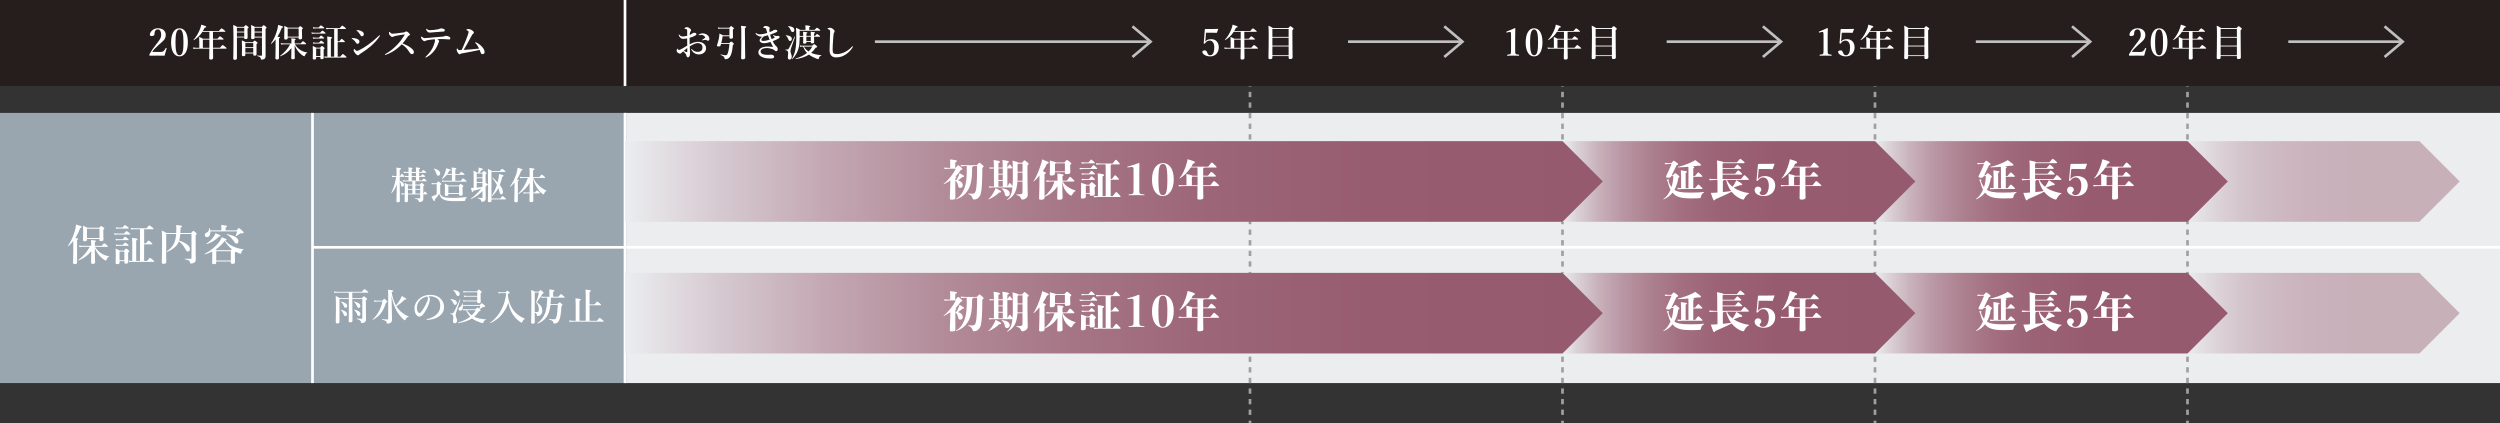 <svg viewBox="0 0 930 157.5" xmlns="http://www.w3.org/2000/svg" xmlns:xlink="http://www.w3.org/1999/xlink"><rect x="0" y="0" width="930" height="157.5" fill="#333333" stroke="none"/><linearGradient id="a" gradientUnits="userSpaceOnUse" x1="813.75" x2="915" y1="116.5" y2="116.5"><stop offset="0" stop-color="#ebedef"/><stop offset="0" stop-color="#e9eaed"/><stop offset=".07" stop-color="#d7cad1"/><stop offset=".14" stop-color="#c8afb9"/><stop offset=".22" stop-color="#bb99a5"/><stop offset=".32" stop-color="#b18796"/><stop offset=".43" stop-color="#ab7b8b"/><stop offset=".59" stop-color="#a77485"/><stop offset="1" stop-color="#a67384"/></linearGradient><linearGradient id="b" xlink:href="#a" y1="67.5" y2="67.5"/><linearGradient id="c" gradientUnits="userSpaceOnUse" x1="697.5" x2="828.75" y1="116.5" y2="116.5"><stop offset="0" stop-color="#ebedef"/><stop offset=".04" stop-color="#dbd2d7"/><stop offset=".1" stop-color="#c9b2bb"/><stop offset=".17" stop-color="#b996a3"/><stop offset=".25" stop-color="#ac808f"/><stop offset=".34" stop-color="#a26e80"/><stop offset=".45" stop-color="#9b6275"/><stop offset=".61" stop-color="#975b6f"/><stop offset="1" stop-color="#965a6e"/></linearGradient><linearGradient id="d" x1="581.25" x2="712.5" xlink:href="#c"/><linearGradient id="e" xlink:href="#c" y1="67.5" y2="67.5"/><linearGradient id="f" x1="581.25" x2="712.5" xlink:href="#c" y1="67.5" y2="67.5"/><linearGradient id="g" gradientUnits="userSpaceOnUse" x1="232.5" x2="596.25" y1="67.5" y2="67.5"><stop offset="0" stop-color="#ebedef"/><stop offset=".1" stop-color="#d5c8cf"/><stop offset=".21" stop-color="#c2a6b1"/><stop offset=".33" stop-color="#b28a98"/><stop offset=".46" stop-color="#a57585"/><stop offset=".6" stop-color="#9c6578"/><stop offset=".76" stop-color="#975c70"/><stop offset="1" stop-color="#965a6e"/></linearGradient><linearGradient id="h" xlink:href="#g" y1="116.5" y2="116.5"/><path d="m232.5 42h697.5v100.5h-697.5z" fill="#ebedef"/><path d="m900 131.5h-86.25v-30h86.25l15 15z" fill="url(#a)" opacity=".5"/><path d="m900 82.5h-86.25v-30h86.25l15 15z" fill="url(#b)" opacity=".5"/><path d="m465 11.5v1" fill="none" stroke="#a0a0a1" stroke-miterlimit="10"/><path d="m465 14.47v141.05" fill="none" stroke="#a0a0a1" stroke-dasharray="0 0 1.97 1.97" stroke-miterlimit="10"/><path d="m465 156.5v1" fill="none" stroke="#a0a0a1" stroke-miterlimit="10"/><path d="m581.25 11.5v1" fill="none" stroke="#a0a0a1" stroke-miterlimit="10"/><path d="m581.25 14.47v141.05" fill="none" stroke="#a0a0a1" stroke-dasharray="0 0 1.97 1.97" stroke-miterlimit="10"/><path d="m581.25 156.5v1" fill="none" stroke="#a0a0a1" stroke-miterlimit="10"/><path d="m697.5 11.5v1" fill="none" stroke="#a0a0a1" stroke-miterlimit="10"/><path d="m697.5 14.47v141.05" fill="none" stroke="#a0a0a1" stroke-dasharray="0 0 1.97 1.97" stroke-miterlimit="10"/><path d="m697.5 156.5v1" fill="none" stroke="#a0a0a1" stroke-miterlimit="10"/><path d="m813.75 11.5v1" fill="none" stroke="#a0a0a1" stroke-miterlimit="10"/><path d="m813.75 14.47v141.05" fill="none" stroke="#a0a0a1" stroke-dasharray="0 0 1.97 1.97" stroke-miterlimit="10"/><path d="m813.75 156.5v1" fill="none" stroke="#a0a0a1" stroke-miterlimit="10"/><path d="m0 0h930v32h-930z" fill="#251e1c"/><g fill="#fff"><path d="m59.11 19.34c1.18 0 1.46-.08 1.74-.34.32-.29.53-.62.77-1.08.06-.1.1-.11.22-.07s.15.08.14.18c-.17.71-.52 1.96-.76 2.69-.95-.03-1.69-.03-2.7-.03s-1.85 0-2.77.03c-.14 0-.18-.01-.18-.24s.01-.25.08-.39c.73-1.32 1.28-2.07 2.45-3.59 1.19-1.53 1.86-2.27 1.86-3.57 0-1.16-.41-2-1.2-2-.67 0-1 .38-1.16.81-.08.21-.13.57-.13 1.02 0 .39-.53.66-1.05.66-.39 0-.67-.11-.67-.53 0-.9 1.13-2.38 3.01-2.38s2.9 1.12 2.9 2.48c0 1.79-1.29 2.47-2.7 3.78-1.56 1.42-1.91 1.85-2.33 2.56h2.48z"/><path d="m69.89 15.73c0 3.22-1.16 5.25-3.11 5.25s-3.14-1.93-3.14-5.17 1.15-5.29 3.14-5.29 3.11 2.02 3.11 5.21zm-4.61.04c0 2.91.29 4.78 1.5 4.78s1.47-1.86 1.47-4.78-.28-4.82-1.47-4.82-1.5 1.89-1.5 4.82z"/><path d="m81.79 17.79c.77-.92.94-1.04 1.04-1.04.13 0 .28.11 1.02.71.34.28.45.41.45.5s-.04.14-.18.14h-4.88c.01 1.5.04 2.86.04 3.46 0 .42-.28.6-.84.6-.41 0-.62-.13-.62-.49s.06-1.44.06-3.57h-4.93c-.31 0-.62.03-1.04.08l-.15-.52c.46.08.8.11 1.15.11h1.23v-1.92c0-.7-.01-1.4-.06-2.1.69.27.8.31 1.47.67h2.33v-2.58h-2.59c-.84 1.32-1.85 2.27-3.15 3.07-.06.04-.2-.07-.14-.13.92-.94 1.88-2.54 2.42-4.01.22-.57.38-1.13.45-1.61 1.49.43 1.86.6 1.86.84 0 .15-.17.25-.6.31-.21.43-.42.83-.64 1.21h5.94c.73-.85.9-.97.99-.97.13 0 .28.11 1 .67.32.27.43.38.43.48s-.04.14-.18.14h-4.44v2.58h1.65c.71-.81.83-.9.94-.9.14 0 .27.08.95.62.32.25.41.35.41.46 0 .1-.06.14-.21.14h-3.74v.5c0 .81 0 1.68.01 2.52h2.55zm-3.91-3.03h-2.42v3.03h2.42z"/><path d="m88.14 13.95v7.75c0 .38-.27.55-.8.55-.41 0-.57-.14-.57-.5 0-1.04.08-2.06.08-6.21 0-2.09-.01-4.17-.1-6.26.73.29.83.34 1.48.71h2.49c.48-.55.59-.63.7-.63.14 0 .25.08.76.49.22.18.31.28.31.39 0 .13-.1.22-.41.42v.56c0 1.48.03 2.51.03 2.84s-.27.48-.76.48c-.36 0-.5-.11-.5-.41v-.18h-2.72zm2.72-3.64h-2.72v1.44h2.72zm0 1.77h-2.72v1.55h2.72zm.41 7.8v.49c0 .39-.21.53-.73.53-.38 0-.55-.13-.55-.43 0-.46.04-.95.04-2.82 0-.87-.01-1.75-.07-2.63.67.27.77.32 1.43.69h2.65c.46-.52.57-.6.69-.6.14 0 .27.07.74.46.25.2.34.29.34.41s-.11.21-.39.39v.63c0 1.67.01 2.8.01 3.18s-.21.53-.71.53c-.38 0-.5-.14-.5-.42v-.41h-2.94zm2.94-3.85h-2.94v1.53h2.94zm0 1.85h-2.94v1.68h2.94zm.48-3.92v.07c0 .36-.24.52-.7.52-.39 0-.56-.11-.56-.42 0-.53.03-1.08.03-3.26 0-.52-.01-1.05-.06-1.58.69.29.78.35 1.44.71h2.51c.49-.55.62-.63.73-.63.14 0 .25.08.77.5.24.21.32.31.32.42 0 .14-.08.24-.38.41v1.68c0 7.8.01 8.17.01 8.54 0 .35-.1.63-.28.84-.24.27-.64.41-1.22.41-.18 0-.24-.04-.25-.2-.07-.64-.32-.85-1.39-1.13-.07-.01-.07-.18 0-.18.84.06 1.05.07 1.62.07.14 0 .17-.03.17-.2v-6.57h-2.77zm2.77-3.64h-2.77v1.44h2.77zm0 1.77h-2.77v1.55h2.77z"/><path d="m102.54 14.63c-.49.63-1.01 1.18-1.6 1.68-.06.04-.18-.08-.14-.14.88-1.16 1.71-2.94 2.21-4.66.22-.78.39-1.55.46-2.25 1.26.35 1.85.59 1.85.77 0 .15-.14.25-.49.32-.46 1.25-1 2.34-1.6 3.29.8.13.92.17.92.32 0 .13-.1.2-.38.32v7.27c0 .41-.24.59-.73.59-.31 0-.6-.13-.6-.55 0-.36.08-1.46.08-3.67v-3.29zm7.06 4.31c0 .9.07 2.09.07 2.58 0 .38-.25.53-.76.53-.41 0-.56-.13-.56-.45 0-.41.03-2.04.06-3.71-1.16 1.48-2.56 2.46-4.15 3.05-.07.03-.14-.1-.08-.14 1.68-1.29 2.83-2.59 3.75-4.31h-2.38c-.29 0-.6.03-.99.08l-.15-.52c.48.08.83.11 1.18.11h2.82v-.87c0-.39-.01-.59-.04-1.04 1.42.13 1.61.17 1.61.41 0 .11-.07.17-.36.31v1.19h2.24c.57-.71.74-.83.84-.83.13 0 .27.11.83.57.24.21.35.34.35.43s-.04.14-.18.14h-4.02c.56.88 1.25 1.6 2.02 2.1s1.62.83 2.56.94c.07.01.07.13 0 .15-.39.17-.56.39-.8.94-.11.28-.15.35-.27.35-.08 0-.25-.08-.48-.22-.42-.27-1-.74-1.37-1.15-.73-.76-1.25-1.61-1.72-2.69v2.03zm-2.58-4.99v.28c0 .34-.27.48-.74.48-.39 0-.55-.1-.55-.39 0-.52.04-1.04.04-3.11 0-.52-.01-1.05-.03-1.58.66.28.76.32 1.39.67h3.87c.43-.48.55-.56.66-.56.14 0 .25.08.71.43.21.18.29.28.29.39s-.11.21-.34.38v.53c0 1.39.06 2.35.06 2.66 0 .36-.27.52-.8.52-.34 0-.49-.1-.49-.34v-.36h-4.08zm4.08-3.33h-4.08v3.01h4.08z"/><path d="m119.06 12.18c.6-.67.77-.78.87-.78.13 0 .28.11.84.56.24.18.35.31.35.41s-.04.14-.18.14h-4.05c-.27 0-.53.03-.9.08l-.15-.52c.42.08.73.11 1.04.11zm-.41 1.84c.52-.67.69-.79.78-.79.13 0 .27.11.8.55.22.2.34.32.34.42s-.04.14-.18.14h-3.1c-.24 0-.49.03-.81.08l-.15-.52c.38.08.67.11.95.11h1.37zm-1.04 7.16v.46c0 .35-.22.5-.71.5-.36 0-.56-.11-.56-.43 0-.41.04-.8.04-2.42 0-.73-.01-1.47-.04-2.21.64.28.73.34 1.34.66h1.37c.49-.56.6-.64.71-.64.14 0 .25.08.71.48.2.18.28.28.28.39 0 .14-.08.24-.36.45v.5c0 1.33.03 2.24.03 2.54 0 .38-.24.55-.73.55-.34 0-.52-.13-.52-.42v-.39h-1.57zm.91-10.93c.6-.7.77-.81.87-.81.13 0 .28.11.87.57.25.21.36.32.36.42s-.04.14-.18.14h-3.08c-.25 0-.5.03-.84.08l-.15-.52c.39.08.7.11 1 .11h1.16zm.14 5.62c.53-.63.7-.74.8-.74.13 0 .28.11.78.52.22.18.34.31.34.41s-.04.14-.18.14h-3.11c-.24 0-.46.03-.77.08l-.15-.52c.36.08.64.11.92.11zm.52 2.19h-1.57v2.8h1.57zm5.11-7.27h-1.99c-.27 0-.53.03-.9.08l-.15-.52c.42.08.73.11 1.05.11h4.09c.66-.83.83-.94.92-.94.13 0 .28.11.95.64.31.25.42.38.42.48s-.04.14-.18.14h-2.89v4.58h.62c.6-.79.77-.9.87-.9.13 0 .27.11.84.63.24.22.35.35.35.45s-.04.14-.18.14h-2.49v5.41h.95c.7-.88.87-.99.97-.99.13 0 .27.11.95.69.31.27.42.39.42.49s-.04.14-.18.14h-7.07c-.27 0-.52.03-.87.08l-.15-.52c.41.08.7.11 1.01.11h.13v-6.11c0-.48-.03-.94-.08-1.4 1.65.15 1.81.31 1.81.45s-.15.27-.43.41v6.65h1.23v-10.31z"/><path d="m130.8 14.3c0-.1.15-.14.39-.14.42 0 .88.06 1.42.22.74.24 1.11.63 1.11 1.08 0 .42-.27.85-.73.85-.21 0-.42-.15-.63-.49-.35-.57-.76-1.01-1.36-1.34-.14-.06-.2-.11-.2-.18zm2.37 6.26c-.28 0-.53-.17-.94-.63-.41-.48-.66-.95-.66-1.23 0-.27.13-.5.2-.5.1 0 .13.08.21.17.21.24.46.56.81.56.13 0 .41-.07.84-.28.92-.43 2.14-1.15 3.43-2.09 1.32-.97 2.23-1.7 3.82-3.21.14-.14.22-.24.32-.24s.14.06.14.14-.04.15-.1.24c-.73 1.09-1.68 2.27-3.25 3.64-1.18 1.02-2.44 1.93-3.89 2.82-.24.14-.36.24-.43.34-.13.17-.31.28-.5.28zm-.56-9.25c0-.06.06-.11.24-.11.5 0 1.04.1 1.5.32.43.22 1 .59 1 1.13 0 .46-.25.85-.74.85-.25 0-.36-.13-.59-.52-.36-.64-.78-1.15-1.26-1.5-.11-.08-.14-.1-.14-.18z"/><path d="m151.46 16.92c.53.28.97.56 1.34.85.84.64 1.18 1.19 1.18 1.6 0 .43-.29.76-.64.76s-.62-.1-.87-.48c-.49-.73-.98-1.49-1.62-2.09-.55-.5-.92-.78-1.4-1.08-1.05 1.12-2.23 2.02-3.43 2.75-.92.55-1.82.92-2.39 1.11-.11.04-.21.07-.31.07-.07 0-.14-.03-.14-.13 0-.06.04-.13.1-.15 1.65-.9 2.83-1.81 4.38-3.39 1.11-1.13 1.82-2.12 2.84-3.71.06-.08.08-.14.08-.17 0-.04-.04-.06-.18-.04-.98.11-2.24.32-3.35.56-.36.08-.53.15-.64.22-.13.07-.24.15-.49.15-.27 0-.55-.17-.94-.66-.27-.34-.29-.55-.29-.9 0-.27.1-.36.18-.36.04 0 .1.06.2.17.39.43.55.53.97.53.17 0 .52-.03 1.06-.08 1.15-.13 2.09-.25 3.08-.39.27-.04.43-.1.56-.21s.22-.15.41-.15c.27 0 .45.13.74.38.42.36.59.59.59.78 0 .14-.04.28-.46.42-.13.04-.21.15-.34.34-.6.88-1.12 1.64-1.91 2.52.66.27 1.22.53 1.7.79z"/><path d="m162.18 13.83c1.43-.11 1.93-.14 2.65-.22.2-.03.43-.11.53-.15.11-.06.36-.13.52-.13.39 0 .9.13 1.33.38.22.13.31.35.31.55 0 .24-.15.41-.32.42-.22.01-.41 0-.85-.06-.6-.07-1.13-.1-1.74-.1-.48 0-1.26 0-1.89.04.45.31.64.59.64.78 0 .07-.03.17-.07.22-.08.13-.15.27-.28.63-.28.8-.7 1.71-1.53 2.76-.81 1.02-1.74 1.79-2.86 2.37-.08.04-.17.08-.24.08-.1 0-.14-.04-.14-.14 0-.07.11-.17.35-.38.64-.6 1.43-1.5 2.06-2.58.45-.74.8-1.65 1.04-2.48.08-.36.13-.63.13-.74 0-.17-.03-.35-.15-.48-.99.1-2.03.22-2.67.35-.41.08-.55.17-.66.24-.14.1-.25.13-.42.13-.25 0-.5-.14-.94-.63-.27-.31-.36-.57-.36-.77 0-.21.07-.34.15-.34.07 0 .13.08.21.15.42.35.7.45.95.45.34 0 .83-.04 1.23-.08.95-.1 1.76-.18 3.03-.28zm.9-2.97c.22-.04.32-.11.42-.15.2-.08.42-.15.53-.15.34 0 .8.06 1.21.28.15.08.22.25.22.42 0 .29-.18.48-.52.49-.31.01-.67.01-1.12.06-.85.07-2.31.18-3.1.25-.27.03-.53.06-.73.06-.41 0-.67 0-1.12-.5-.28-.31-.32-.52-.32-.74 0-.13.03-.21.1-.21.04 0 .08.06.18.13.32.25.53.43 1.12.43.28 0 .79-.03 1.51-.11.62-.07 1.16-.14 1.61-.24z"/><path d="m177.01 16.17c-.15-.15-.24-.21-.24-.28 0-.08.06-.17.14-.17.1 0 .18.03.28.08 1.09.56 1.95 1.26 2.61 2.21.29.43.48.97.48 1.29 0 .52-.29.85-.8.85-.32 0-.55-.21-.74-.74-.11-.31-.17-.59-.29-.84-2.17.46-4.52.95-6.5 1.27-.35.06-.53.13-.63.2-.08.07-.2.14-.34.14-.24 0-.42-.18-.66-.53-.22-.32-.45-.88-.45-1.11 0-.14.04-.5.25-.5.06 0 .11.07.18.2.18.34.29.39.64.39.22 0 .43-.01.77-.04.21-.39.32-.63.45-.91.92-2.06 1.5-3.54 1.92-4.8.15-.46.24-.83.24-1.01 0-.11-.01-.22-.17-.35-.13-.11-.32-.21-.52-.28-.13-.04-.14-.08-.14-.14 0-.17.45-.32.74-.32.24 0 .73.11 1.32.48.59.36.71.56.71.88 0 .24-.15.38-.32.49-.2.13-.32.27-.85 1.3-.83 1.6-1.61 3.01-2.61 4.64 2.09-.15 3.82-.27 5.76-.5-.42-.81-.78-1.43-1.23-1.89z"/><path d="m259.76 15.56c.73 0 1.27.17 1.81.5.67.42 1.09 1.13 1.09 1.88 0 .84-.39 1.39-.91 1.76s-1.05.55-1.76.55c-1.01 0-1.89-.42-2.48-1.25-.2-.28-.42-.63-.42-.73 0-.04.04-.07.08-.07.08 0 .13.03.18.1.64.71 1.5.99 2.19.99.55 0 1.11-.2 1.37-.46.32-.32.41-.76.41-1.23 0-.5-.2-1-.67-1.28-.39-.22-.77-.27-1.12-.27-.71 0-1.4.32-2.04.67-.34.18-.63.36-.91.53.03.83.06 1.33.08 1.83.01.25.03.42.03.69 0 .36-.01.62-.11.9-.2.5-.43.66-.69.66-.24 0-.39-.13-.48-.46-.18-.76-.49-1.06-1.26-1.78-.39.32-.52.46-.64.6-.21.22-.38.27-.56.27-.21 0-.43-.1-.62-.21-.38-.22-.62-.6-.62-.92 0-.41.28-.73.38-.73.06 0 .08.03.11.11.06.17.1.27.15.34.06.06.1.07.24.06.22-.03.9-.38 1.46-.69.49-.28 1.13-.67 1.6-.95-.01-1.01-.01-1.93-.03-2.68-.53.08-1.08.18-1.51.18-.52 0-.97-.29-1.32-.77-.22-.29-.31-.55-.31-.69 0-.11 0-.18.1-.18.08 0 .15.1.27.24.22.28.6.5 1.06.5.42 0 .81-.04 1.72-.24v-1.51c0-.43-.01-.59-.06-.67-.03-.22-.11-.28-.25-.32-.17-.06-.29-.07-.36-.07-.21 0-.32-.04-.32-.11s.06-.24.22-.34c.14-.08.39-.22.62-.22.28 0 .62.1.99.36.41.29.6.57.6.77 0 .18-.06.28-.13.38-.06.08-.13.11-.21.28-.13.27-.14.73-.15 1.12.5-.22.78-.41.97-.57.11-.1.36-.24.67-.24.57 0 .84.22.84.46s-.04.34-.38.56c-.17.11-.62.32-.92.45-.34.13-.78.28-1.23.39 0 .64 0 1.71.01 2.46 1.09-.6 2.12-.97 3.22-.97zm-5.38 3.32c.28.17.45.25.69.38.21.11.39.15.46.15.08 0 .14-.06.14-.2 0-.41 0-.92-.01-1.37-.42.32-.92.71-1.27 1.04zm5.59-6.01c.34-.29.88-.46 1.39-.46.73 0 1.42.28 1.86.67.43.38.67.88.67 1.43 0 .41-.21.64-.53.64-.14 0-.27-.03-.42-.13-.13-.1-.22-.18-.42-.18-.11 0-.27 0-.43.01-.15.01-.31.04-.53.1-.2.04-.27.07-.34.07-.04 0-.11 0-.11-.07s.06-.1.18-.18c.18-.13.71-.46.92-.66.04-.04.1-.1.1-.18 0-.07-.01-.14-.06-.2-.36-.56-.92-.76-1.48-.76-.22 0-.45.04-.59.08-.1.03-.17.07-.22.07s-.1-.01-.1-.07c0-.08.04-.14.11-.2z"/><path d="m268.23 16.37c-.07.21-.13.41-.2.6-.1.27-.25.32-.66.32s-.67-.11-.67-.31c0-.08.01-.14.04-.21.28-.81.52-1.65.66-2.37.14-.67.21-1.27.22-1.91.62.25.71.31 1.32.66h2.42v-2.52h-3.45c-.21 0-.43.03-.71.11l-.15-.56c.36.1.64.13.92.13h3.32c.45-.52.56-.6.67-.6.14 0 .25.08.74.46.22.2.31.29.31.41 0 .1-.04.14-.38.42v.48c0 1.23.04 2.09.04 2.37 0 .38-.24.55-.76.55-.38 0-.56-.13-.56-.42v-.49h-2.52c-.11.8-.29 1.71-.53 2.56h2.98c.48-.5.59-.59.7-.59.14 0 .25.08.74.49.21.18.29.28.29.39 0 .1-.04.14-.39.42-.15 1.83-.43 3.14-.87 3.99-.25.5-.56.84-.94 1.04-.27.15-.57.22-.92.22-.32 0-.34-.1-.41-.5-.07-.42-.46-.69-1.39-1.06-.07-.03-.03-.22.04-.21.84.21 1.48.32 1.85.32.27 0 .46-.1.66-.53.32-.69.59-2.02.7-3.66h-3.14zm8.89-3.43c0 3.74.1 7.58.1 8.5 0 .42-.28.63-.91.63-.42 0-.62-.14-.62-.5 0-.57.08-2.33.08-5.84 0-4.65-.01-5.46-.13-6.12 1.72.13 1.96.17 1.96.39 0 .13-.06.24-.49.45v2.49z"/><path d="m282.19 13.4c-.5-.21-.87-.49-1.08-.88-.03-.06-.06-.1-.06-.15s.03-.11.1-.11.11.01.18.07c.52.36.88.45 1.33.45.55 0 1.75-.2 2.75-.53-.08-.29-.25-.91-.39-1.39-.08-.29-.22-.38-.42-.43-.11-.03-.24-.06-.41-.07-.07 0-.14-.01-.18-.01s-.1-.03-.1-.1c0-.08.04-.13.08-.18.2-.25.5-.41.81-.41.28 0 .64.07.98.2.36.14.56.35.56.59 0 .11-.03.22-.08.34-.07.14-.06.27-.06.42 0 .14.04.45.08.74.35-.11.58-.21.95-.39.08-.04.14-.07.29-.17.07-.04.13-.08.21-.15.11-.1.32-.17.55-.17.53 0 .88.13.88.42 0 .27-.11.38-.64.62-.63.28-1.39.57-2.04.8.14.53.32 1.04.57 1.64.5-.2.85-.35 1.02-.48.08-.06.1-.08.1-.15s-.15-.31-.52-.66c-.07-.07-.1-.11-.1-.17 0-.04.04-.08.1-.08s.11.04.28.13c.38.21.69.25.94.25.08 0 .27-.01.35-.03.11-.03.2-.04.38-.03.2.03.41.21.42.43.01.15-.07.35-.34.52-.59.36-1.27.66-2.25 1.05.36.67.84 1.47 1.32 1.86.36.29.56.69.56 1.16 0 .36-.24.7-.59.7-.22 0-.38-.14-.57-.31-.24-.21-.5-.36-.81-.48-.59-.2-1.39-.39-2.09-.39-.77 0-1.32.15-1.62.32-.34.18-.69.5-.69.94 0 .49.35.97 1.22 1.13.6.11 1.18.14 1.61.14s.74-.07.99-.07c.31 0 .53.06.8.18.31.15.42.34.42.63 0 .15-.07.31-.27.45s-.6.17-1.04.17c-1.04 0-2.07-.14-2.79-.39-1.29-.46-1.77-1.16-1.77-1.93 0-.71.41-1.27 1.12-1.67.55-.29 1.43-.46 2.21-.46.55 0 1.29.03 2.16.13-.28-.46-.66-1.16-.97-1.83-.94.29-1.75.46-2.46.46-.88 0-1.58-.45-1.58-1.01 0-.38.18-.59.39-.88.15-.2.39-.41.6-.56-.53.06-1.11-.07-1.41-.2zm1.71.35c-.21.18-.41.41-.52.6-.1.18-.14.36-.14.5 0 .24.18.36.66.36.83 0 1.57-.18 2.39-.45-.22-.56-.35-.9-.62-1.64-.62.18-.85.24-1.32.35-.28.14-.41.21-.46.27z"/><path d="m294.23 18.11c-.07.25-.17.71-.17.87 0 .76.48 1.42.48 2.19 0 .57-.34.98-.81.98-.45 0-.66-.25-.66-.74 0-.53.11-1.06.11-1.6 0-.77-.13-.92-.98-1.2-.07-.03-.03-.22.04-.21.2.03.28.04.45.04.39 0 .53-.07.71-.36.43-.66 1.04-1.93 2.17-4.47.03-.07.21 0 .18.07-.5 1.48-1.02 2.96-1.53 4.44zm-.35-2.87c-.34 0-.46-.21-.73-.83-.21-.49-.29-.71-.85-1.19-.06-.04-.01-.11.06-.11 1.5.13 2.2.57 2.2 1.37 0 .46-.27.76-.67.76zm.98-3.32c-.41 0-.5-.2-.8-.85-.25-.55-.38-.81-.92-1.26-.06-.04-.01-.11.06-.11 1.5.11 2.3.64 2.3 1.46 0 .52-.32.77-.63.77zm3.94 1.43c0-.6-.03-1.08-.06-1.53 1.4.13 1.6.17 1.6.36 0 .13-.1.2-.36.32v.84h1.65v-.15c0-.71-.01-.91-.04-1.39 1.42.15 1.61.21 1.61.39 0 .13-.06.17-.38.32v.83h.39c.46-.56.63-.67.73-.67.13 0 .29.11.78.48.22.17.34.28.34.38s-.04.14-.18.14h-2.06c.01 1.05.04 1.76.04 2.02 0 .31-.27.46-.73.46-.38 0-.5-.14-.5-.39v-.13h-1.65v.14c0 .34-.25.48-.69.48-.39 0-.52-.13-.52-.36 0-.2.03-.88.03-2.14v-.07h-1.3c-.03 1.95-.14 3.17-.42 4.22-.43 1.6-1.12 2.84-2.33 4.1-.04.06-.17-.06-.14-.11.78-1.44 1.22-2.72 1.43-4.41.13-1.01.18-2.16.18-3.6s-.03-2.54-.1-3.57c.74.32.85.39 1.57.81h1.96v-.67c0-.28-.01-.62-.06-1.04 1.71.15 1.85.29 1.85.43 0 .08-.13.2-.41.34v.94h2c.66-.71.77-.8.88-.8.14 0 .27.08.88.56.28.21.36.31.36.42 0 .1-.06.14-.21.14h-7.47c.01.27.01.48.01.59 0 .48 0 .92-.01 1.33h1.3zm3.33 3.66c.49-.5.6-.59.71-.59.14 0 .22.06.81.53.27.22.35.35.35.46 0 .14-.13.21-.59.35-.5.76-1.05 1.39-1.67 1.91 1.02.45 2.27.73 3.77.84.07 0 .06.17-.01.18-.53.14-.76.43-.92 1.12-.04.13-.08.18-.18.18-.14 0-.43-.08-.78-.22-.77-.29-1.86-.84-2.46-1.28-.08-.06-.17-.11-.24-.18-1.28.84-2.84 1.34-4.89 1.67-.07.01-.15-.18-.08-.2 1.79-.53 3.17-1.21 4.26-2.09-.67-.66-1.11-1.53-1.5-2.37h-.29c-.24 0-.46.03-.77.11l-.15-.55c.36.08.63.11.9.11h3.75zm-3.11.32c.43.74 1.07 1.36 1.77 1.83.55-.53.99-1.15 1.4-1.83zm.95-3.66v1.64h1.65v-1.64z"/><path d="m310.15 12.39c-.07.22-.14.95-.24 2.46-.11 1.47-.17 2.75-.17 3.63 0 .73.11 1.13.32 1.33.22.2.71.32 1.34.32.92 0 2-.31 3.05-.85.74-.38 1.68-1 2.45-1.89.08-.1.17-.18.25-.18.07 0 .14.04.14.14 0 .07-.1.25-.18.39-.62.99-1.44 1.83-2.44 2.49-.9.59-1.97 1.13-3.74 1.13-1.47 0-2.37-1.01-2.33-2.73.06-2.34.15-4.64.21-6.77.01-.52-.08-.74-.53-.92-.39-.14-.43-.15-.43-.24 0-.13.1-.18.24-.25.18-.08.49-.13.64-.13.36 0 .83.18 1.34.63.28.24.41.49.41.71 0 .25-.11.36-.2.48-.06.08-.13.13-.15.24z"/><path d="m232 0h1v32h-1z"/><path d="m448.43 14.7c-.01.21-.06.43-.08.73.52-.59 1.2-.87 2.21-.87 1.74 0 2.83 1.22 2.83 3.04s-1.11 3.38-3.21 3.38c-.83 0-1.5-.21-1.98-.48-.46-.27-.95-.73-.95-1.19 0-.29.35-.57 1.01-.57.55 0 .76.66.91 1.04.17.41.45.77 1.01.77 1.09 0 1.54-1.26 1.54-2.93s-.79-2.52-1.65-2.52-1.39.39-1.76 1.02c-.08.14-.14.17-.38.07-.2-.08-.2-.15-.17-.28.03-.11.07-.27.08-.39l.34-4.47c0-.06.01-.1.08-.18.07-.07.11-.08.2-.08.56.01 1.46.01 2.2.01.57 0 1.46-.01 2.38-.06.1 0 .14.06.13.11l-.46 1.26c-.03.07-.08.1-.14.1-.56-.01-.91-.03-1.41-.03h-2.52l-.2 2.52z"/><path d="m465.45 17.79c.77-.92.94-1.04 1.04-1.04.13 0 .28.11 1.02.71.34.28.45.41.45.5s-.04.14-.18.14h-4.88c.01 1.5.04 2.86.04 3.46 0 .42-.28.6-.84.6-.41 0-.62-.13-.62-.49s.06-1.44.06-3.57h-4.93c-.31 0-.62.03-1.04.08l-.15-.52c.46.08.8.11 1.15.11h1.23v-1.92c0-.7-.01-1.4-.06-2.1.69.27.8.31 1.47.67h2.33v-2.58h-2.59c-.84 1.32-1.85 2.27-3.15 3.07-.06.04-.2-.07-.14-.13.92-.94 1.88-2.54 2.42-4.01.22-.57.38-1.13.45-1.61 1.49.43 1.86.6 1.86.84 0 .15-.17.25-.6.31-.21.43-.42.83-.64 1.21h5.94c.73-.85.9-.97.99-.97.13 0 .28.11 1 .67.32.27.43.38.43.48s-.04.14-.18.14h-4.44v2.58h1.65c.71-.81.83-.9.94-.9.14 0 .27.08.95.62.32.25.41.35.41.46 0 .1-.06.14-.21.14h-3.74v.5c0 .81 0 1.68.01 2.52h2.55zm-3.91-3.03h-2.42v3.03h2.42z"/><path d="m473.33 20.88v.56c0 .38-.29.57-.85.57-.42 0-.62-.14-.62-.48 0-1.4.1-2.83.1-8.49 0-1.16-.01-2.33-.1-3.49.83.35.94.41 1.67.9h5.72c.53-.62.64-.7.76-.7.14 0 .27.08.84.53.27.21.35.31.35.42 0 .18-.08.28-.43.5v1.67c0 4.43.08 7.49.08 8.5 0 .42-.31.6-.85.6-.45 0-.62-.14-.62-.45v-.66h-6.04zm6.04-10.1h-6.04v2.93h6.04zm0 3.25h-6.04v2.94h6.04zm0 3.26h-6.04v3.26h6.04z"/><path d="m560.61 12.11c-.14.04-.2.03-.24-.15-.04-.15-.04-.2.13-.25.81-.29 2.05-.81 2.98-1.26.1 0 .22.07.22.17-.01 1.12-.06 1.96-.06 3.1v4.38c0 1.39.01 1.57.15 1.86s.6.31 1.19.36c.1.01.13.06.13.21 0 .17-.03.2-.13.2-.64-.03-1.42-.04-2.07-.04-.73 0-1.47.01-2.13.04-.11 0-.14-.03-.14-.2 0-.15.04-.2.14-.21.59-.04 1.05-.06 1.19-.36.15-.32.14-.92.14-1.86v-5.02c0-.52-.03-.92-.14-1.08-.1-.15-.39-.17-.83-.04l-.55.15z"/><path d="m573.8 15.73c0 3.22-1.16 5.25-3.11 5.25s-3.14-1.93-3.14-5.17 1.15-5.29 3.14-5.29 3.11 2.02 3.11 5.21zm-4.61.04c0 2.91.29 4.78 1.5 4.78s1.47-1.86 1.47-4.78-.28-4.82-1.47-4.82-1.5 1.89-1.5 4.82z"/><path d="m585.7 17.79c.77-.92.94-1.04 1.04-1.04.13 0 .28.11 1.02.71.34.28.45.41.45.5s-.04.14-.18.14h-4.88c.01 1.5.04 2.86.04 3.46 0 .42-.28.6-.84.6-.41 0-.62-.13-.62-.49s.06-1.44.06-3.57h-4.93c-.31 0-.62.03-1.04.08l-.15-.52c.46.08.8.11 1.15.11h1.23v-1.92c0-.7-.01-1.4-.06-2.1.69.27.8.31 1.47.67h2.33v-2.58h-2.59c-.84 1.32-1.85 2.27-3.15 3.07-.06.04-.2-.07-.14-.13.92-.94 1.88-2.54 2.42-4.01.22-.57.38-1.13.45-1.61 1.49.43 1.86.6 1.86.84 0 .15-.17.25-.6.31-.21.43-.42.83-.64 1.21h5.94c.73-.85.9-.97.99-.97.13 0 .28.11 1 .67.32.27.43.38.43.48s-.04.14-.18.14h-4.44v2.58h1.65c.71-.81.83-.9.94-.9.14 0 .27.08.95.62.32.25.41.35.41.46 0 .1-.06.14-.21.14h-3.74v.5c0 .81 0 1.68.01 2.52h2.55zm-3.91-3.03h-2.42v3.03h2.42z"/><path d="m593.58 20.88v.56c0 .38-.29.57-.85.57-.42 0-.62-.14-.62-.48 0-1.4.1-2.83.1-8.49 0-1.16-.01-2.33-.1-3.49.83.35.94.41 1.67.9h5.72c.53-.62.64-.7.76-.7.14 0 .27.08.84.53.27.21.35.31.35.42 0 .18-.08.28-.43.5v1.67c0 4.43.08 7.49.08 8.5 0 .42-.31.6-.85.6-.45 0-.62-.14-.62-.45v-.66h-6.04zm6.04-10.1h-6.04v2.93h6.04zm0 3.25h-6.04v2.94h6.04zm0 3.26h-6.04v3.26h6.04z"/><path d="m676.86 12.11c-.14.04-.2.03-.24-.15-.04-.15-.04-.2.13-.25.81-.29 2.05-.81 2.98-1.26.1 0 .22.07.22.17-.01 1.12-.06 1.96-.06 3.1v4.38c0 1.39.01 1.57.15 1.86s.6.31 1.19.36c.1.01.13.06.13.21 0 .17-.03.2-.13.2-.64-.03-1.42-.04-2.07-.04-.73 0-1.47.01-2.13.04-.11 0-.14-.03-.14-.2 0-.15.04-.2.14-.21.59-.04 1.05-.06 1.19-.36.15-.32.14-.92.14-1.86v-5.02c0-.52-.03-.92-.14-1.08-.1-.15-.39-.17-.83-.04l-.55.15z"/><path d="m684.94 14.7c-.01.21-.06.43-.08.73.52-.59 1.2-.87 2.21-.87 1.74 0 2.83 1.22 2.83 3.04s-1.11 3.38-3.21 3.38c-.83 0-1.5-.21-1.98-.48-.46-.27-.95-.73-.95-1.19 0-.29.35-.57 1.01-.57.55 0 .76.66.91 1.04.17.41.45.77 1.01.77 1.09 0 1.54-1.26 1.54-2.93s-.79-2.52-1.65-2.52-1.39.39-1.76 1.02c-.08.14-.14.17-.38.07-.2-.08-.2-.15-.17-.28.03-.11.07-.27.08-.39l.34-4.47c0-.06.01-.1.08-.18.07-.07.11-.08.2-.08.56.01 1.46.01 2.2.01.57 0 1.46-.01 2.38-.06.1 0 .14.06.13.11l-.46 1.26c-.03.07-.08.1-.14.1-.56-.01-.91-.03-1.41-.03h-2.52l-.2 2.52z"/><path d="m701.95 17.79c.77-.92.94-1.04 1.04-1.04.13 0 .28.11 1.02.71.34.28.45.41.45.5s-.04.14-.18.14h-4.88c.01 1.5.04 2.86.04 3.46 0 .42-.28.6-.84.6-.41 0-.62-.13-.62-.49s.06-1.44.06-3.57h-4.93c-.31 0-.62.03-1.04.08l-.15-.52c.46.08.8.11 1.15.11h1.23v-1.92c0-.7-.01-1.4-.06-2.1.69.27.8.31 1.47.67h2.33v-2.58h-2.59c-.84 1.32-1.85 2.27-3.15 3.07-.06.04-.2-.07-.14-.13.92-.94 1.88-2.54 2.42-4.01.22-.57.38-1.13.45-1.61 1.49.43 1.86.6 1.86.84 0 .15-.17.25-.6.31-.21.43-.42.83-.64 1.21h5.94c.73-.85.9-.97.99-.97.13 0 .28.11 1 .67.32.27.43.38.43.48s-.04.14-.18.14h-4.44v2.58h1.65c.71-.81.83-.9.94-.9.14 0 .27.08.95.62.32.25.41.35.41.46 0 .1-.06.14-.21.14h-3.74v.5c0 .81 0 1.68.01 2.52h2.55zm-3.91-3.03h-2.42v3.03h2.42z"/><path d="m709.83 20.88v.56c0 .38-.29.57-.85.57-.42 0-.62-.14-.62-.48 0-1.4.1-2.83.1-8.49 0-1.16-.01-2.33-.1-3.49.83.35.94.41 1.67.9h5.72c.53-.62.64-.7.76-.7.14 0 .27.08.84.53.27.21.35.31.35.42 0 .18-.08.28-.43.5v1.67c0 4.43.08 7.49.08 8.5 0 .42-.31.6-.85.6-.45 0-.62-.14-.62-.45v-.66h-6.04zm6.04-10.1h-6.04v2.93h6.04zm0 3.25h-6.04v2.94h6.04zm0 3.26h-6.04v3.26h6.04z"/><path d="m795.52 19.34c1.18 0 1.46-.08 1.74-.34.32-.29.53-.62.77-1.08.06-.1.1-.11.22-.07s.15.08.14.18c-.17.71-.52 1.96-.76 2.69-.95-.03-1.69-.03-2.7-.03s-1.85 0-2.77.03c-.14 0-.18-.01-.18-.24s.01-.25.08-.39c.73-1.32 1.28-2.07 2.45-3.59 1.19-1.53 1.86-2.27 1.86-3.57 0-1.16-.41-2-1.2-2-.67 0-1 .38-1.16.81-.08.21-.13.57-.13 1.02 0 .39-.53.66-1.05.66-.39 0-.67-.11-.67-.53 0-.9 1.13-2.38 3.01-2.38s2.9 1.12 2.9 2.48c0 1.79-1.29 2.47-2.7 3.78-1.56 1.42-1.91 1.85-2.33 2.56h2.48z"/><path d="m806.3 15.73c0 3.22-1.16 5.25-3.11 5.25s-3.14-1.93-3.14-5.17 1.15-5.29 3.14-5.29 3.11 2.02 3.11 5.21zm-4.61.04c0 2.91.29 4.78 1.5 4.78s1.47-1.86 1.47-4.78-.28-4.82-1.47-4.82-1.5 1.89-1.5 4.82z"/><path d="m818.2 17.79c.77-.92.94-1.04 1.04-1.04.13 0 .28.11 1.02.71.34.28.45.41.45.5s-.04.14-.18.14h-4.88c.01 1.5.04 2.86.04 3.46 0 .42-.28.6-.84.6-.41 0-.62-.13-.62-.49s.06-1.44.06-3.57h-4.93c-.31 0-.62.03-1.04.08l-.15-.52c.46.08.8.11 1.15.11h1.23v-1.92c0-.7-.01-1.4-.06-2.1.69.27.8.31 1.47.67h2.33v-2.58h-2.59c-.84 1.32-1.85 2.27-3.15 3.07-.06.04-.2-.07-.14-.13.92-.94 1.88-2.54 2.42-4.01.22-.57.38-1.13.45-1.61 1.49.43 1.86.6 1.86.84 0 .15-.17.25-.6.31-.21.43-.42.83-.64 1.21h5.94c.73-.85.9-.97.99-.97.13 0 .28.11 1 .67.32.27.43.38.43.48s-.04.14-.18.14h-4.44v2.58h1.65c.71-.81.83-.9.94-.9.14 0 .27.08.95.62.32.25.41.35.41.46 0 .1-.06.14-.21.14h-3.74v.5c0 .81 0 1.68.01 2.52h2.55zm-3.91-3.03h-2.42v3.03h2.42z"/><path d="m826.08 20.88v.56c0 .38-.29.57-.85.57-.42 0-.62-.14-.62-.48 0-1.4.1-2.83.1-8.49 0-1.16-.01-2.33-.1-3.49.83.35.94.41 1.67.9h5.72c.53-.62.64-.7.76-.7.14 0 .27.08.84.53.27.21.35.31.35.42 0 .18-.08.28-.43.5v1.67c0 4.43.08 7.49.08 8.5 0 .42-.31.6-.85.6-.45 0-.62-.14-.62-.45v-.66h-6.04zm6.04-10.1h-6.04v2.93h6.04zm0 3.25h-6.04v2.94h6.04zm0 3.26h-6.04v3.26h6.04z"/></g><path d="m0 42h233v100.5h-233z" fill="#99a6b0"/><path d="m115.75 42h1v100.5h-1z" fill="#fff"/><path d="m232 42h1v100.5h-1z" fill="#fff"/><path d="m116.25 91.5h813.75v1h-813.75z" fill="#fff"/><path d="m27.23 89.68c-.56.72-1.15 1.34-1.82 1.92-.06.05-.21-.1-.16-.16 1.01-1.33 1.95-3.36 2.53-5.33.26-.9.45-1.78.53-2.58 1.44.4 2.11.67 2.11.88 0 .18-.16.29-.56.37-.53 1.42-1.14 2.67-1.82 3.76.91.14 1.06.19 1.06.37 0 .14-.11.22-.43.37v8.31c0 .46-.27.67-.83.67-.35 0-.69-.14-.69-.62 0-.42.1-1.66.1-4.19v-3.76zm8.07 4.93c0 1.02.08 2.38.08 2.94 0 .43-.29.61-.86.61-.46 0-.64-.14-.64-.51 0-.46.03-2.34.06-4.24-1.33 1.7-2.93 2.82-4.74 3.49-.08.03-.16-.11-.1-.16 1.92-1.47 3.23-2.96 4.29-4.93h-2.72c-.34 0-.69.03-1.14.1l-.18-.59c.54.1.94.13 1.34.13h3.22v-.99c0-.45-.02-.67-.05-1.18 1.62.14 1.84.19 1.84.46 0 .13-.08.19-.42.35v1.36h2.56c.66-.82.85-.94.96-.94.14 0 .3.13.94.66.27.24.4.38.4.5s-.05.16-.21.16h-4.59c.64 1.01 1.42 1.82 2.3 2.4s1.86.94 2.93 1.07c.08.02.08.14 0 .18-.45.19-.64.45-.91 1.07-.13.32-.18.4-.3.4-.1 0-.29-.1-.54-.26-.48-.3-1.14-.85-1.57-1.31-.83-.86-1.42-1.84-1.97-3.07v2.32zm-2.95-5.7v.32c0 .38-.3.54-.85.54-.45 0-.62-.11-.62-.45 0-.59.05-1.18.05-3.55 0-.59-.02-1.2-.03-1.81.75.32.86.37 1.58.77h4.42c.5-.54.62-.64.75-.64.16 0 .29.1.82.5.24.21.34.32.34.45s-.13.24-.38.43v.61c0 1.58.06 2.69.06 3.04 0 .42-.3.59-.91.59-.38 0-.56-.11-.56-.38v-.42h-4.66zm4.66-3.81h-4.66v3.44h4.66z" fill="#fff"/><path d="m46.11 86.88c.69-.77.88-.9.99-.9.14 0 .32.13.96.64.27.21.4.35.4.46s-.05.16-.21.16h-4.63c-.3 0-.61.03-1.02.1l-.18-.59c.48.1.83.13 1.18.13h2.5zm-.46 2.1c.59-.77.78-.9.9-.9.14 0 .3.13.91.62.26.22.38.37.38.48s-.05.16-.21.16h-3.54c-.27 0-.56.03-.93.1l-.18-.59c.43.1.77.13 1.09.13h1.57zm-1.18 8.18v.53c0 .4-.26.58-.82.58-.42 0-.64-.13-.64-.5 0-.46.05-.91.05-2.77 0-.83-.02-1.68-.05-2.53.74.32.83.38 1.54.75h1.57c.56-.64.69-.74.82-.74.16 0 .29.1.82.54.22.21.32.32.32.45 0 .16-.1.27-.42.51v.58c0 1.52.03 2.56.03 2.9 0 .43-.27.62-.83.62-.38 0-.59-.14-.59-.48v-.45h-1.79zm1.04-12.49c.69-.8.88-.93.99-.93.14 0 .32.13.99.66.29.24.42.37.42.48s-.05.16-.21.16h-3.52c-.29 0-.58.03-.96.1l-.18-.59c.45.1.8.13 1.14.13h1.33zm.16 6.42c.61-.72.8-.85.91-.85.14 0 .32.13.9.59.26.21.38.35.38.46s-.05.16-.21.16h-3.55c-.27 0-.53.03-.88.1l-.18-.59c.42.1.74.13 1.06.13zm.59 2.5h-1.79v3.2h1.79zm5.84-8.31h-2.27c-.3 0-.61.03-1.02.1l-.18-.59c.48.1.83.13 1.2.13h4.67c.75-.94.94-1.07 1.06-1.07.14 0 .32.13 1.09.74.35.29.48.43.48.54s-.05.16-.21.16h-3.3v5.23h.7c.69-.9.88-1.02.99-1.02.14 0 .3.13.96.72.27.26.4.4.4.51s-.05.16-.21.16h-2.85v6.18h1.09c.8-1.01.99-1.14 1.1-1.14.14 0 .3.13 1.09.78.35.3.48.45.48.56s-.05.16-.21.16h-8.08c-.3 0-.59.03-.99.1l-.18-.59c.46.1.8.13 1.15.13h.14v-6.98c0-.54-.03-1.07-.1-1.6 1.89.18 2.07.35 2.07.51s-.18.3-.5.46v7.6h1.41v-11.78z" fill="#fff"/><path d="m67.07 87.03c-.08.83-.18 1.67-.42 2.48 2.47.78 4 1.95 4 3.11 0 .58-.3.96-.74.96s-.5-.1-1.1-1.17c-.62-1.12-1.28-1.9-2.27-2.59-.19.5-.43.91-.74 1.33-.64.94-2.34 2.11-3.68 2.56-.08.03-.16-.18-.1-.22 2.35-1.63 3.28-3.22 3.5-6.45h-3.7v10.53c0 .38-.35.58-.96.58-.48 0-.67-.16-.67-.53 0-1.31.1-2.62.1-7.88 0-1.31-.02-2.64-.1-3.97.85.37.98.42 1.78.9h3.59c.02-.46.03-.98.03-1.52 0-.64-.02-.9-.1-1.42 1.78.13 2.23.24 2.23.5 0 .16-.1.24-.54.45-.02.75-.05 1.42-.1 2h3.99c.59-.69.72-.78.85-.78.16 0 .29.1.91.61.27.24.37.35.37.48 0 .14-.1.26-.42.5v1.46c0 6.08.05 6.79.05 7.43 0 .8-.21 1.17-.75 1.42-.24.11-.77.24-1.04.24s-.34-.11-.38-.45c-.08-.58-.35-.82-1.89-1.17-.08-.02-.05-.19.03-.19.9.06 1.5.06 2.16.06.22 0 .27-.06.27-.29v-8.95h-4.16z" fill="#fff"/><path d="m80.45 97.69c0 .42-.29.58-.85.58-.5 0-.69-.16-.69-.56 0-.53.06-1.06.06-3.17 0-.32 0-.64-.02-.96-.86.45-1.78.8-2.71 1.04-.08.02-.16-.14-.1-.18 2.39-1.26 4.32-2.88 5.51-4.61.35-.51.64-1.04.85-1.57 1.7.64 1.81.69 1.81.86 0 .13-.11.21-.54.32.67.82 1.55 1.5 2.59 2.05 1.25.66 2.71 1.09 4.19 1.2.08 0 .08.16 0 .19-.37.13-.62.48-.75 1.07-.08.37-.14.43-.37.43-.21 0-.71-.16-1.71-.74-.02.13-.1.19-.35.3v.58c0 1.54.06 2.59.06 2.94 0 .48-.27.7-.88.7-.51 0-.69-.18-.69-.62v-.27h-5.43v.4zm1.9-11.96v-.77c0-.51 0-.93-.03-1.3 1.95.19 2.14.38 2.14.56 0 .14-.18.29-.54.43v1.07h4.05c.64-.77.77-.86.9-.86.16 0 .29.1 1.23.94.45.42.54.53.54.66 0 .22-.18.34-.54.34-.61-.02-.71 0-.9.14-.42.34-.78.58-1.36.9-.06.03-.19-.05-.16-.13.21-.53.42-1.14.5-1.62h-9.92c.06 1.22-.42 2.13-1.25 2.13-.5 0-.83-.34-.83-.83 0-.37.13-.58.5-.75.85-.43 1.06-.77 1.18-1.78.02-.08.16-.1.18-.02.1.3.16.59.19.88h4.13zm-.88 2.27c-1.36 1.36-2.83 2.26-4.58 2.83-.08.03-.19-.11-.13-.16 1.1-.74 2.03-1.63 2.69-2.56.32-.45.56-.91.74-1.36 1.3.5 1.84.78 1.84.98s-.16.27-.56.27zm4.4 5.07c.16-.21.27-.34.35-.42-1.23-.94-1.87-1.78-2.62-3.04-.94 1.28-2.1 2.32-3.39 3.22.18.1.3.18.42.24h5.25zm0 .37h-5.43v3.47h5.43zm2.1-2.82c-.29 0-.51-.16-.79-.61-.66-1.07-1.73-2.14-2.79-2.83-.06-.05-.05-.19.03-.18 2.99.75 4.27 1.55 4.27 2.74 0 .5-.32.88-.74.88z" fill="#fff"/><path d="m148.69 67.23c1.01.36 1.57.88 1.57 1.53 0 .38-.27.67-.64.67-.25 0-.41-.17-.43-.49-.07-.62-.22-1.05-.49-1.4 0 2.66.06 5.94.06 7.23 0 .35-.28.48-.73.48-.35 0-.55-.11-.55-.39 0-.7.11-3.6.14-6.25-.59 1.61-1.11 2.35-1.95 3.24-.04.06-.15-.01-.13-.07.83-1.62 1.54-3.95 1.83-5.98h-.5c-.28 0-.56.03-.94.08l-.15-.52c.42.08.73.11 1.04.11h.69v-1.33c0-.7-.01-1.23-.07-1.79 1.5.14 1.75.2 1.75.41 0 .15-.14.28-.49.42v2.3h.14c.38-.71.55-.83.64-.83.13 0 .24.11.67.59.15.17.27.32.27.42s-.04.14-.18.14h-1.54v1.44zm1.89 4.79c.01-.46.01-.99.01-1.64 0-.77-.01-1.54-.07-2.33.64.25.74.29 1.4.62h1.47v-1.2h-2.7c-.22 0-.45.03-.76.08l-.15-.52c.36.08.64.11.92.11h1.26v-1.33h-.55c-.22 0-.43.03-.73.08l-.15-.52c.35.08.62.11.88.11h.55v-1.18h-.81c-.27 0-.53.03-.88.08l-.15-.52c.42.08.73.11 1.04.11h.81v-.88c0-.25-.01-.53-.06-.83 1.46.13 1.57.24 1.57.35 0 .1-.06.22-.34.32v1.04h1.61v-.88c0-.27-.01-.55-.04-.84 1.44.14 1.57.27 1.57.39 0 .11-.06.22-.35.32v1.01h.83c.43-.6.6-.71.7-.71.13 0 .28.11.77.5.21.17.32.29.32.39s-.04.14-.18.14h-2.44v1.18h.59c.41-.53.57-.64.67-.64.13 0 .28.11.7.46.17.14.28.27.28.36s-.04.14-.18.14h-2.06v1.33h1.01c.46-.6.63-.71.73-.71.13 0 .28.11.73.5.2.18.32.29.32.39s-.04.14-.18.14h-4.02v1.2h1.68c.42-.5.53-.59.64-.59.14 0 .25.08.71.46.21.18.29.28.29.39 0 .1-.11.21-.38.41v2.68h.06c.31-.6.48-.71.58-.71.13 0 .24.11.6.5.13.14.24.29.24.39s-.04.14-.18.14h-1.29c0 1.46.01 1.57.01 1.68 0 .39-.14.69-.39.88-.22.18-.64.28-1.11.28-.13 0-.17-.06-.22-.29-.13-.53-.35-.69-1.36-.98-.07-.01-.07-.18 0-.17.73.08 1.08.1 1.69.1.15 0 .2-.06.2-.21v-1.29h-4.54v2.41c0 .35-.24.49-.7.49-.35 0-.53-.11-.53-.42 0-.53.04-1.06.06-2.48h-.46c-.21 0-.41.03-.69.08l-.15-.52c.34.08.59.11.84.11h.46zm1.18-3.03v1.29h1.64v-1.29zm1.64 3.03v-1.41h-1.64v1.41zm-.25-7.7v1.18h1.61v-1.18zm1.61 1.5h-1.61v1.33h1.61zm1.54 3.18h-1.78v1.29h1.78zm0 1.61h-1.78v1.41h1.78z" fill="#fff"/><path d="m163.79 72.17c.36.67.64.94 1.33 1.15s1.72.32 3.19.32c1.67 0 2.94-.08 5.37-.34.07-.01.07.13.01.15-.34.17-.49.36-.55.78-.04.43-.1.5-.59.55-.49.03-2.16.06-3.17.06-2.31 0-3.7-.18-4.61-.74-.67-.42-1.08-1.06-1.39-2.02-.36.66-.92 1.39-1.61 2.12.03.52-.03.63-.24.63s-.52-.52-1.04-1.71c.34-.08.7-.22 1.06-.39.34-.15.66-.34.91-.52v-3.71h-1.02c-.22 0-.45.03-.76.13l-.15-.56c.36.08.63.11.91.11h.94c.49-.57.6-.66.71-.66.14 0 .25.08.77.52.24.2.32.29.32.41 0 .1-.04.14-.42.45v3.28zm-.81-6.81c-.32 0-.49-.17-.69-.87-.15-.53-.48-1.22-.9-1.64-.06-.06.04-.14.11-.13 1.64.41 2.24 1.08 2.24 1.79 0 .48-.28.84-.77.84zm6.42 1.89h2c.6-.76.77-.87.87-.87.13 0 .28.11.91.6.28.24.39.35.39.45s-.04.14-.18.14h-8.14c-.24 0-.48.03-.8.08l-.15-.52c.38.08.67.11.95.11h2.86v-2.21h-1.89c-.43.57-.94 1.04-1.7 1.61-.06.04-.17-.04-.13-.1.57-.85 1.01-1.75 1.3-2.72.13-.39.22-.81.31-1.23 1.22.31 1.67.48 1.67.66 0 .17-.18.27-.56.28-.22.46-.45.84-.66 1.18h1.65v-.88c0-.53-.03-1.02-.1-1.51 1.65.14 1.79.28 1.79.41s-.13.25-.41.38v1.61h1.44c.55-.67.71-.78.81-.78.13 0 .28.11.84.56.24.18.35.31.35.41s-.04.14-.18.14h-3.26v2.21zm-2.62 4.9v.28c0 .32-.27.45-.76.45-.42 0-.57-.08-.57-.39 0-.38.06-.77.06-2.33 0-.62-.01-1.23-.04-1.86.67.29.77.36 1.43.7h3.78c.46-.48.57-.56.69-.56.14 0 .25.08.73.45.21.17.29.27.29.38s-.1.2-.34.38v.45c0 1.15.06 1.95.06 2.21 0 .35-.27.5-.83.5-.35 0-.5-.1-.5-.34v-.32h-3.99zm3.99-2.83h-3.99v2.51h3.99z" fill="#fff"/><path d="m179.47 71.05c-1.15 1.3-2.47 2.21-4.27 3.01-.07.03-.14-.11-.08-.15 1.4-.95 2.83-2.37 3.87-3.77-.77.31-1.6.56-2.91.85-.07.36-.17.5-.32.5-.21 0-.24-.07-.57-1.58.25 0 .52-.01.8-.03h.22v-3.01c0-1.12-.01-2.24-.08-3.36.69.29.78.35 1.4.73h.32c.08-.36.13-.69.17-.98.03-.31.06-.6.06-.94 1.2.31 1.57.46 1.57.64 0 .17-.14.27-.53.32-.32.46-.49.66-.8.95h1.05c.42-.53.53-.62.64-.62.14 0 .25.08.71.45.21.18.29.28.29.39 0 .17-.07.25-.38.46v3.05c.66.43.88.62.88.76s0 .14-.5.24c-.13.2-.25.39-.38.57.01 3.39.06 3.78.06 4.24 0 .36-.11.66-.31.88-.24.28-.62.42-1.08.42-.22 0-.25-.03-.29-.32-.07-.52-.32-.69-1.4-1.02-.07-.01-.06-.17.01-.17.7.06 1.22.08 1.67.08.15 0 .2-.08.2-.22v-2.4zm0-6.49h-2.14v1.43h2.14zm0 1.75h-2.14v1.44h2.14zm0 3.11v-1.34h-2.14v1.72c.69-.06 1.39-.14 2.06-.25zm6.6 4.43c.62-.8.79-.91.88-.91.13 0 .28.11.91.63.28.24.39.36.39.46s-.04.14-.18.14h-5.25v.39c0 .5-.18.66-.76.66-.43 0-.57-.13-.57-.56 0-.78.08-1.58.08-4.78 0-2.35-.01-4.71-.07-7.06.73.32.84.38 1.49.81h2.91c.66-.73.77-.81.88-.81.14 0 .27.08.9.56.29.22.38.32.38.43 0 .1-.06.14-.21.14h-5.03v9.89h3.25zm-3.01-.94c-.06.04-.2-.07-.15-.13.78-1.11 1.46-2.51 1.93-3.96-.43-.88-.99-1.72-1.72-2.63-.04-.06.08-.17.14-.13.73.64 1.34 1.25 1.86 1.81.14-.52.25-1.05.34-1.57.1-.53.14-1.06.17-1.57 1.36.32 1.7.45 1.7.64 0 .17-.1.24-.46.35-.28 1.18-.59 2.19-.94 3.08.78 1.01 1.18 1.89 1.18 2.65 0 .48-.27.84-.63.84-.31 0-.5-.24-.64-.81-.14-.52-.29-1.01-.46-1.47-.62 1.15-1.36 2.09-2.3 2.9z" fill="#fff"/><path d="m191.39 67.94c-.46.55-.98 1.05-1.55 1.53-.06.04-.18-.07-.14-.13.95-1.2 1.83-2.96 2.37-4.66.25-.8.42-1.58.5-2.3 1.27.35 1.85.59 1.85.77 0 .15-.14.25-.49.31-.49 1.29-1.02 2.38-1.67 3.33.64.1.74.15.74.29 0 .13-.08.21-.36.34v7.26c0 .41-.24.59-.73.59-.31 0-.6-.13-.6-.53 0-.36.08-1.47.08-3.68v-3.11zm6.89-.69c0 1.06.03 2.82.06 4.36h.59c.53-.66.7-.77.8-.77.13 0 .27.11.78.55.21.18.32.31.32.41s-.04.14-.18.14h-2.3c.01 1.3.04 2.4.04 2.73 0 .38-.24.52-.81.52-.42 0-.62-.13-.62-.41 0-.41.01-1.51.04-2.84h-1.32c-.27 0-.53.03-.88.08l-.15-.52c.39.08.69.11.98.11h1.37c.03-1.01.04-2.68.04-3.59-1.05 1.79-2.3 3-4.12 4.2-.06.04-.2-.08-.14-.14 1.61-1.64 2.87-3.74 3.57-5.88h-1.97c-.27 0-.52.03-.87.08l-.15-.52c.39.08.67.11.97.11h2.68v-1.64c0-.88-.01-1.11-.08-1.78 1.46.13 1.88.25 1.88.48 0 .15-.14.27-.52.43v2.51h2.34c.64-.81.81-.92.91-.92.13 0 .24.06.84.6.25.22.43.41.43.5s-.04.14-.18.14h-4.23c.49 1.11 1.26 2.14 2.24 3.01.77.69 1.67 1.27 2.63 1.7.07.03.06.15-.01.17-.35.07-.6.36-.8.87-.1.31-.14.35-.31.35-.1 0-.28-.1-.49-.27-.71-.53-1.33-1.26-1.81-2.02-.64-.99-1.21-2.24-1.57-3.53v.77z" fill="#fff"/><path d="m131.08 110.92h3.53c.52-.62.63-.7.74-.7.14 0 .25.08.85.59.28.25.36.35.36.46 0 .15-.1.25-.45.43v1.18c0 4.86.06 5.34.06 5.95 0 .43-.14.74-.45.98-.32.25-.73.36-1.15.36-.2 0-.25-.06-.29-.32-.08-.53-.24-.8-1.61-1.19-.07-.01-.07-.17 0-.17.87.07 1.43.08 1.96.08.13 0 .15-.04.15-.18v-7.16h-3.71v1.27c0 2.56.06 5.76.06 6.81 0 .42-.27.6-.83.6-.42 0-.59-.15-.59-.53s.06-1.53.06-3.82v-4.33h-3.49v1.4c0 4.27.01 5.69.01 7.1 0 .43-.25.59-.8.59-.42 0-.59-.14-.59-.55 0-.83.07-1.67.07-5 0-1.55-.01-3.11-.08-4.66.74.32.85.38 1.54.8h3.33v-2.03h-4.26c-.35 0-.69.03-1.15.08l-.15-.52c.49.08.87.11 1.23.11h9.16c.74-.88.91-.99 1.01-.99.13 0 .28.11.98.69.32.27.43.39.43.49s-.04.14-.18.14h-5.77v2.03zm-2.62 6.7c-.31 0-.38-.07-.63-.7-.27-.67-.6-1.15-1.08-1.57-.06-.04-.01-.15.06-.14 1.49.34 2.3.9 2.3 1.64 0 .43-.28.77-.64.77zm.08-3.08c-.31 0-.38-.07-.63-.69-.27-.67-.6-1.13-1.08-1.55-.06-.04-.03-.15.04-.14 1.5.32 2.31.9 2.31 1.64 0 .41-.29.74-.64.74zm4.86 0c-.31 0-.38-.07-.63-.69-.28-.69-.6-1.13-1.09-1.55-.06-.04-.01-.15.06-.14 1.51.32 2.31.9 2.31 1.64 0 .41-.29.74-.64.74zm.03 3.01c-.31 0-.38-.07-.63-.69-.27-.69-.6-1.13-1.09-1.56-.06-.04-.01-.15.06-.14 1.51.34 2.31.9 2.31 1.64 0 .41-.29.74-.64.74z" fill="#fff"/><path d="m142.18 111.86c.53-.6.64-.69.76-.69.14 0 .25.08.81.6.25.22.34.34.34.45 0 .17-.11.27-.49.39-1.08 3.31-2.3 4.92-4.85 6.36-.06.03-.18-.11-.13-.15 1.75-1.53 3.01-3.84 3.66-6.64h-2.14c-.27 0-.52.03-.87.11l-.15-.55c.42.08.73.11 1.04.11h2.03zm3.47-1.79c.03 2.97.18 8.49.18 8.91s-.13.74-.38.98c-.29.28-.76.42-1.37.42-.17 0-.15-.03-.24-.41-.11-.55-.57-.76-1.75-1.05-.07-.01-.07-.21 0-.2.66.07 1.74.13 2.1.13.17 0 .22-.06.22-.24v-9.48c0-.7-.01-.84-.07-1.36 1.81.18 1.96.25 1.96.45 0 .15-.07.27-.6.48.28 1.71.76 3.42 1.58 4.94.52-.59 1.05-1.37 1.49-2.09.34-.56.6-1.08.71-1.44 1.43.81 1.62.95 1.62 1.16 0 .17-.14.22-.6.22-1.06 1.05-1.69 1.57-3.04 2.45.06.1.1.15.14.22 1.09 1.67 2.63 2.79 4.41 3.59.07.03.04.14-.03.15-.48.08-.74.29-1.06.88-.18.35-.2.36-.32.36-.11 0-.31-.13-.57-.35-.7-.62-1.79-1.95-2.35-2.91-.83-1.46-1.64-3.47-2.03-5.85v.03z" fill="#fff"/><path d="m159.92 111.37c0 .34-.13.92-.31 1.48-.18.59-.48 1.32-.88 2.02-.43.81-1 1.75-1.55 2.34-.31.34-.67.57-1.16.57-.35 0-.74-.17-1.06-.55-.5-.56-.77-1.27-.77-2.55 0-.69.22-1.5.6-2.13.49-.87 1.12-1.47 1.89-1.96.95-.59 2.06-.91 3.39-.91 1.53 0 2.62.42 3.47 1.09 1.02.83 1.64 1.95 1.64 3.56 0 1.2-.52 2.2-1.29 2.89-.71.63-1.32.97-2.07 1.25-.9.32-1.99.5-2.87.53-.21 0-.31-.03-.31-.14s.08-.14.27-.18c1.65-.36 2.76-.99 3.6-1.83.87-.9 1.26-1.78 1.26-3.25 0-.99-.32-2-1.23-2.63-.71-.5-1.51-.7-2.24-.76-.21-.01-.63-.01-.88.01.27.29.52.76.52 1.15zm-3.4.06c-.63.56-.95 1.12-1.19 1.72-.14.35-.24.81-.24 1.33 0 .59.08 1.08.35 1.51.18.28.43.46.62.46.22 0 .43-.14.97-.9.78-1.09 1.54-2.54 1.88-3.43.2-.49.29-.85.29-1.19s-.1-.52-.25-.63c-1.06.15-1.93.67-2.42 1.12z" fill="#fff"/><path d="m169.69 116.27c-.13.41-.18.7-.18.94 0 .73.53 1.34.53 2.07 0 .57-.36.99-.85.99-.46 0-.67-.25-.67-.74 0-.46.11-.9.11-1.36 0-.92-.11-1.08-1.11-1.43-.07-.03-.03-.22.04-.21.42.07.48.07.57.07.31 0 .49-.07.9-.8.39-.7.98-2.02 2.06-4.45.03-.07.21-.01.18.06-.53 1.62-1.05 3.24-1.58 4.86zm-.42-2.87c-.34 0-.46-.21-.73-.83-.21-.49-.41-.76-.97-1.23-.06-.04-.01-.11.06-.11 1.5.13 2.33.62 2.33 1.42 0 .46-.28.76-.69.76zm1.11-3.29c-.41 0-.5-.2-.8-.85-.25-.55-.45-.81-1-1.26-.06-.04-.01-.11.06-.11 1.5.11 2.37.64 2.37 1.46 0 .52-.32.77-.63.77zm8.12 3.33c.46-.56.57-.64.69-.64.14 0 .25.07.91.63.31.27.36.42.36.53 0 .2-.17.25-.56.25-.22 0-.31.03-.48.15-.34.25-.59.43-.97.63.28.25.36.35.36.46 0 .17-.13.24-.6.36-.53.8-1.13 1.47-1.81 2.03 1.18.57 2.76.87 4.37.97.07 0 .07.15 0 .17-.49.08-.8.42-.97.98-.06.18-.11.24-.22.24-.14 0-.43-.07-.78-.18-.92-.29-2.04-.8-2.59-1.15-.21-.14-.42-.28-.6-.43-1.36.87-3.01 1.42-5.13 1.78-.07.01-.17-.2-.1-.21 1.84-.56 3.36-1.27 4.54-2.21-.66-.7-1.19-1.54-1.54-2.42h-.22c-.24 0-.46.03-.77.11l-.15-.55c.36.08.63.11.9.11h3.75c.49-.56.6-.64.71-.64.13 0 .22.07.67.43.2-.41.31-.74.38-1.08h-6.46c.06.94-.21 1.82-1 1.82-.34 0-.62-.28-.62-.63 0-.27.14-.46.49-.71.56-.35.8-.76.81-1.4 0-.07.14-.1.15-.03.06.2.1.42.13.63h6.33zm-5.38-1.33c-.22 0-.45.03-.76.1l-.15-.52c.35.07.62.1.88.1h4.44v-1.42h-4.09c-.24 0-.46.03-.77.1l-.15-.52c.36.07.63.1.9.1h4.12v-1.33h-4.26c-.25 0-.52.03-.85.11l-.15-.55c.39.08.69.11.98.11h4.13c.5-.59.62-.67.73-.67.14 0 .25.08.78.52.24.21.32.31.32.42 0 .1-.04.17-.43.46v.52c0 1.34.04 2.34.04 2.65 0 .34-.25.5-.74.5-.35 0-.55-.1-.55-.43v-.25h-4.41zm.56 3.26c.46.76 1.08 1.41 1.81 1.93.6-.57 1.09-1.22 1.47-1.93z" fill="#fff"/><path d="m188.06 108.72c.42-.49.53-.57.64-.57.14 0 .25.08.64.43.17.15.25.25.25.36 0 .14-.06.18-.71.46.28 2.9 1.23 5.24 2.86 6.88.94.94 2.07 1.67 3.47 2.24.07.03.07.13 0 .15-.42.17-.7.53-.92 1.08-.08.21-.15.27-.25.27-.11 0-.36-.14-.67-.36-1.11-.78-1.96-1.67-2.72-2.89-.78-1.29-1.23-2.56-1.58-4.16-1.02 3.39-3.49 6.22-6.64 7.58-.07.03-.15-.14-.1-.18 1.71-1.13 3.17-2.84 4.22-4.9.94-1.82 1.55-3.89 1.78-6.07h-1.93c-.32.01-.53.04-.91.1l-.15-.56c.27.08.53.11 1.02.14h1.71z" fill="#fff"/><path d="m198.91 117.1c0 1.7.03 2.23.03 2.76 0 .38-.31.56-.79.56-.42 0-.56-.17-.56-.5 0-.78.08-2.05.08-7.76 0-2.44-.01-3.42-.08-4.3.71.28.81.34 1.46.64h1.36c.43-.52.55-.6.66-.6.14 0 .25.08.81.6.25.24.34.34.34.45 0 .14-.11.25-.43.35-.6 1.08-1.23 1.99-2.09 3.1 1.55 1.18 2.02 1.93 2.02 3.28 0 .6-.2 1.09-.55 1.42-.29.29-.69.45-1.18.45-.21 0-.27-.07-.29-.36-.06-.48-.24-.67-.78-.95v.88zm0-1.09c.43.07.76.1 1.01.1.14 0 .25-.04.32-.13.14-.15.2-.46.2-.99 0-.94-.29-1.65-1.02-2.54.52-1.39.87-2.51 1.05-3.63h-1.55v7.19zm6.04-5.28c-.01.18-.01.36-.03.55-.01.62-.04 1.23-.1 1.85h2.54c.57-.57.69-.66.8-.66.14 0 .25.08.77.56.22.2.31.31.31.42 0 .1-.04.18-.39.45-.14 2.63-.39 4.36-.87 5.32-.24.48-.53.77-.9.95-.28.13-.6.18-.97.18-.17 0-.22-.06-.25-.27-.1-.63-.38-.87-1.61-1.23-.07-.01-.04-.22.03-.21.97.11 1.43.14 1.88.14.5 0 .59-.13.8-.74.28-.84.48-2.63.55-4.59h-2.72c-.45 3.78-1.86 5.73-4.72 6.93-.07.03-.17-.14-.11-.18 2.61-1.99 3.57-4.51 3.6-9.47h-1.21c-.27 0-.53.03-.88.08l-.15-.52c.39.08.7.11.99.11h2.09v-1.26c0-.53-.03-1.01-.07-1.47 1.76.17 1.93.32 1.93.48 0 .14-.17.28-.49.43v1.82h1.92c.73-.87.9-.98.99-.98.13 0 .27.11.95.69.29.25.41.38.41.48s-.04.14-.18.14h-4.9z" fill="#fff"/><path d="m219.3 119.34h2.73c.79-.97.95-1.08 1.05-1.08.13 0 .28.11 1.06.76.35.28.46.41.46.5s-.04.14-.18.14h-11.26c-.41 0-.81.03-1.34.08l-.15-.52c.59.08 1.04.11 1.48.11h1.01v-6.35c-.03-.97-.06-1.64-.1-1.99 1.83.15 2.02.31 2.02.46 0 .14-.18.28-.52.39v7.48h2.33v-9.59c0-.85-.03-1.51-.08-1.99 1.83.17 2.02.32 2.02.48 0 .14-.18.27-.52.38v4.64h1.85c.73-.94.9-1.05.99-1.05.13 0 .28.08 1.01.7.34.28.45.43.45.53s-.04.14-.18.14h-4.12v5.77z" fill="#fff"/><path d="m501.47 15.5h42.55" fill="none" stroke="#c0c0c0" stroke-miterlimit="10"/><path d="m537.27 21.2 6.75-5.7-6.75-5.7" fill="none" stroke="#c0c0c0" stroke-miterlimit="10"/><path d="m620 15.5h42.55" fill="none" stroke="#c0c0c0" stroke-miterlimit="10"/><path d="m655.8 21.2 6.75-5.7-6.75-5.7" fill="none" stroke="#c0c0c0" stroke-miterlimit="10"/><path d="m735 15.5h42.55" fill="none" stroke="#c0c0c0" stroke-miterlimit="10"/><path d="m770.8 21.2 6.75-5.7-6.75-5.7" fill="none" stroke="#c0c0c0" stroke-miterlimit="10"/><path d="m851.25 15.5h42.55" fill="none" stroke="#c0c0c0" stroke-miterlimit="10"/><path d="m887.05 21.2 6.75-5.7-6.75-5.7" fill="none" stroke="#c0c0c0" stroke-miterlimit="10"/><path d="m325.47 15.5h102.55" fill="none" stroke="#c0c0c0" stroke-miterlimit="10"/><path d="m421.27 21.2 6.75-5.7-6.75-5.7" fill="none" stroke="#c0c0c0" stroke-miterlimit="10"/><path d="m813.75 131.5h-116.25v-30h116.25l15 15z" fill="url(#c)"/><path d="m738.59 114.17c.64-.7.7-.75.83-.75.14 0 .26.03 1.02.67.51.42.56.5.56.66 0 .14-.05.19-.43.46-.22 1.7-.72 3.17-1.44 4.4 1.01.69 2.27 1.04 5.99 1.04 2.4 0 4.02-.1 4.98-.24.1-.02.11.13.03.18-.7.48-1.01.82-1.12 1.7-.03.22-.22.4-.42.42-.69.06-1.36.1-3.6.1-3.1 0-4.77-.54-5.81-1.39-.27-.22-.53-.48-.75-.75-.91 1.14-2.03 1.98-3.33 2.5-.1.03-.16-.1-.08-.14 1.04-.67 1.98-1.86 2.66-3.46-.43-.8-.77-1.79-1.07-3.04-.03-.16-.11-.26-.18-.32-.1-.11-.16-.18-.16-.27s.16-.22.61-.22c.14 0 .19.08.19.14s-.02.11-.08.27c-.05.13-.05.21 0 .37.24.8.61 1.52 1.06 2.1.4-1.2.64-2.58.69-4.08h-.78l-.03.06c-.21.4-.34.54-.99.54s-.93-.14-.93-.38c0-.16.08-.32.14-.46.7-1.41 1.34-2.87 1.92-4.27h-.61c-.59 0-1.17.02-1.78.11l-.14-.54c.74.08 1.34.11 1.92.11h.5c.74-.88.82-.9.93-.9.14 0 .21.03.98.61.59.43.62.53.62.69s-.06.24-.59.45c-.53 1.14-1.18 2.48-1.78 3.67h.48zm5.76-1.62c0-.43 0-1.01-.03-1.5-1.31.11-2.62.19-3.89.21-.1 0-.11-.16-.02-.18 1.87-.42 3.97-1.15 5.78-2.11.24-.13.46-.27.67-.43 2.02 1.44 2.13 1.6 2.13 1.84 0 .26-.19.32-.94.24-.72.11-1.46.21-2.22.29.54.08.67.18.67.32 0 .16-.1.26-.35.4v2.83h.64c1.01-1.26 1.06-1.3 1.22-1.3s.21.02.82.61c.66.64.7.69.7.85 0 .1-.05.16-.16.16h-3.22v4.21h.67c1.01-1.26 1.06-1.3 1.22-1.3s.21.02.82.61c.66.64.7.69.7.85 0 .1-.05.16-.16.16h-7.2c-.37 0-1.06.03-1.81.11l-.16-.54c.51.05.99.08 1.39.1v-3.68c0-1.33-.02-2.03-.08-2.94 1.94.22 2.27.35 2.27.54 0 .16-.13.24-.5.43v5.67h1.04v-6.43z" fill="#fff"/><path d="m758.66 115.98c.48.91 1.18 1.78 2.1 2.5.37-.53.72-1.1 1.1-1.81.1-.19.19-.35.32-.66 2.1 1.28 2.18 1.39 2.18 1.6 0 .22-.24.34-.9.3-.75.3-1.47.59-2.29.86.74.53 1.6.96 2.56 1.3 1.01.35 1.97.62 3.14.78.1.02.1.13 0 .16-.66.26-1.34 1.07-1.76 1.9-.13.26-.19.34-.35.34-.11 0-.21-.02-.3-.05-.99-.34-1.63-.67-2.56-1.38-.54-.42-1.04-.91-1.49-1.49-1.63.9-4.61 2.15-6.05 2.8-.14.3-.29.42-.46.42-.22 0-.43-.3-1.22-2.79.62-.03.98-.03 1.22-.05l1.25-.1v-3.52c0-.59 0-.86-.02-1.14h-.82c-.56 0-1.18.03-2.1.11l-.16-.54c1.06.08 1.7.11 2.26.11h.75v-4.11c0-1.22-.02-1.71-.11-2.85 1.6.3 2.32.46 2.46.72h4.95c1.09-1.26 1.14-1.3 1.26-1.3s.21.03 1.06.75c.5.43.56.51.56.64 0 .14-.06.22-.3.22h-7.59c-.06.05-.16.11-.29.18v1.63h4.29c1.01-1.18 1.09-1.26 1.2-1.26.13 0 .21.06.91.7.46.43.56.53.56.66 0 .14-.06.22-.3.22h-6.66v1.81h4.63c.99-1.2 1.07-1.28 1.18-1.28.13 0 .21.06.91.7.46.43.56.54.56.67 0 .14-.06.22-.3.22h-6.98v1.66h6.82c1.09-1.38 1.15-1.44 1.28-1.44.16 0 .24.06 1.04.83.56.54.64.64.64.75s-.08.18-.21.18h-7.97zm-1.52 4.48c1.14-.11 2.27-.24 3.06-.38-.8-1.1-1.44-2.48-1.81-4.1h-.86c-.02.11-.1.19-.38.32v4.16z" fill="#fff"/><path d="m770.26 114.68c-.03.29-.06.61-.11.96.66-.75 1.49-1.15 2.58-1.15 2.27 0 3.91 1.39 3.91 3.47 0 2.37-1.74 3.97-4.16 3.97-2.24 0-3.52-1.04-3.52-2.24 0-.75.56-1.28 1.26-1.28s1.25.46 1.25 1.18c0 .3-.19.62-.45.8-.14.1-.18.16-.18.3 0 .56.51.9 1.22.9 1.33 0 2.19-1.31 2.19-3.6 0-1.98-.96-2.99-2.13-2.99-.7 0-1.42.43-1.89 1.14-.06.1-.1.14-.19.14-.22 0-.42-.13-.42-.22 0-.18.06-.13.1-.45l.48-5.35s.02-.11.11-.21c.1-.08.14-.1.22-.1.69.02 1.68.02 2.5.02s2.08-.02 3.2-.06c.11 0 .14.05.14.13l-.64 1.78c-.06.08-.14.11-.21.11-.82-.03-1.26-.05-1.97-.05h-3.03l-.27 2.8z" fill="#fff"/><path d="m790.52 117.91c1.15-1.49 1.23-1.54 1.39-1.54s.27.06 1.15.86c.62.56.72.67.72.8s-.06.19-.18.19h-5.75c.02 3.25.08 4.03.08 4.31 0 .48-.5.72-1.44.72-.66 0-.8-.14-.8-.58 0-.27.05-1.02.08-4.45h-4.95c-.51 0-1.23.02-2 .11l-.14-.54c.86.1 1.62.11 2.14.11h.83v-1.06c0-1.6 0-2.19-.06-3.14 1.62.35 2.16.5 2.32.66h1.86c0-2-.02-2.71-.03-3.06h-2.48c-1.12 1.71-2.61 3.19-4.1 4.07-.08.05-.18-.08-.11-.14 1.06-1.12 2.05-3.17 2.77-5.83.1-.34.19-.72.26-1.17 2.42.69 2.71.88 2.71 1.14 0 .19-.13.37-.74.56-.18.35-.37.7-.58 1.06h6.26c1.12-1.46 1.17-1.52 1.33-1.52.18 0 .27.06 1.06.82.64.61.72.7.72.86 0 .11-.05.16-.16.16h-4.47c-.02.11-.13.19-.35.3v2.75h1.78c1.02-1.31 1.1-1.39 1.26-1.39.18 0 .27.06 1.01.74.56.51.67.66.67.8 0 .11-.05.18-.18.18h-4.55v3.22h2.66zm-4.74 0v-3.22h-1.84c-.05.06-.13.14-.29.24v2.98z" fill="#fff"/><path d="m697.5 131.5h-116.25v-30h116.25l15 15z" fill="url(#d)"/><path d="m622.34 114.17c.64-.7.7-.75.83-.75.14 0 .26.03 1.02.67.51.42.56.5.56.66 0 .14-.05.19-.43.46-.22 1.7-.72 3.17-1.44 4.4 1.01.69 2.27 1.04 5.99 1.04 2.4 0 4.02-.1 4.98-.24.1-.02.11.13.03.18-.7.48-1.01.82-1.12 1.7-.03.22-.22.4-.42.42-.69.06-1.36.1-3.6.1-3.1 0-4.77-.54-5.81-1.39-.27-.22-.53-.48-.75-.75-.91 1.14-2.03 1.98-3.33 2.5-.1.03-.16-.1-.08-.14 1.04-.67 1.98-1.86 2.66-3.46-.43-.8-.77-1.79-1.07-3.04-.03-.16-.11-.26-.18-.32-.1-.11-.16-.18-.16-.27s.16-.22.61-.22c.14 0 .19.08.19.14s-.02.11-.08.27c-.05.13-.05.21 0 .37.24.8.61 1.52 1.06 2.1.4-1.2.64-2.58.69-4.08h-.78l-.03.06c-.21.4-.34.54-.99.54s-.93-.14-.93-.38c0-.16.08-.32.14-.46.7-1.41 1.34-2.87 1.92-4.27h-.61c-.59 0-1.17.02-1.78.11l-.14-.54c.74.08 1.34.11 1.92.11h.5c.74-.88.82-.9.93-.9.14 0 .21.03.98.61.59.43.62.53.62.69s-.06.24-.59.45c-.53 1.14-1.18 2.48-1.78 3.67h.48zm5.76-1.62c0-.43 0-1.01-.03-1.5-1.31.11-2.62.19-3.89.21-.1 0-.11-.16-.02-.18 1.87-.42 3.97-1.15 5.78-2.11.24-.13.46-.27.67-.43 2.02 1.44 2.13 1.6 2.13 1.84 0 .26-.19.32-.94.24-.72.11-1.46.21-2.22.29.54.08.67.18.67.32 0 .16-.1.26-.35.4v2.83h.64c1.01-1.26 1.06-1.3 1.22-1.3s.21.02.82.61c.66.64.7.69.7.85 0 .1-.05.16-.16.16h-3.22v4.21h.67c1.01-1.26 1.06-1.3 1.22-1.3s.21.02.82.61c.66.64.7.69.7.85 0 .1-.05.16-.16.16h-7.2c-.37 0-1.06.03-1.81.11l-.16-.54c.51.05.99.08 1.39.1v-3.68c0-1.33-.02-2.03-.08-2.94 1.94.22 2.27.35 2.27.54 0 .16-.13.24-.5.43v5.67h1.04v-6.43z" fill="#fff"/><path d="m642.41 115.98c.48.91 1.18 1.78 2.1 2.5.37-.53.72-1.1 1.1-1.81.1-.19.19-.35.32-.66 2.1 1.28 2.18 1.39 2.18 1.6 0 .22-.24.34-.9.3-.75.3-1.47.59-2.29.86.74.53 1.6.96 2.56 1.3 1.01.35 1.97.62 3.14.78.1.02.1.13 0 .16-.66.26-1.34 1.07-1.76 1.9-.13.26-.19.34-.35.34-.11 0-.21-.02-.3-.05-.99-.34-1.63-.67-2.56-1.38-.54-.42-1.04-.91-1.49-1.49-1.63.9-4.61 2.15-6.05 2.8-.14.3-.29.42-.46.42-.22 0-.43-.3-1.22-2.79.62-.03.98-.03 1.22-.05l1.25-.1v-3.52c0-.59 0-.86-.02-1.14h-.82c-.56 0-1.18.03-2.1.11l-.16-.54c1.06.08 1.7.11 2.26.11h.75v-4.11c0-1.22-.02-1.71-.11-2.85 1.6.3 2.32.46 2.46.72h4.95c1.09-1.26 1.14-1.3 1.26-1.3s.21.03 1.06.75c.5.43.56.51.56.64 0 .14-.06.22-.3.22h-7.59c-.06.05-.16.11-.29.18v1.63h4.29c1.01-1.18 1.09-1.26 1.2-1.26.13 0 .21.06.91.7.46.43.56.53.56.66 0 .14-.06.22-.3.22h-6.66v1.81h4.63c.99-1.2 1.07-1.28 1.18-1.28.13 0 .21.06.91.7.46.43.56.54.56.67 0 .14-.06.22-.3.22h-6.98v1.66h6.82c1.09-1.38 1.15-1.44 1.28-1.44.16 0 .24.06 1.04.83.56.54.64.64.64.75s-.08.18-.21.18h-7.97zm-1.52 4.48c1.14-.11 2.27-.24 3.06-.38-.8-1.1-1.44-2.48-1.81-4.1h-.86c-.02.11-.1.19-.38.32v4.16z" fill="#fff"/><path d="m654.01 114.68c-.03.29-.06.61-.11.96.66-.75 1.49-1.15 2.58-1.15 2.27 0 3.91 1.39 3.91 3.47 0 2.37-1.74 3.97-4.16 3.97-2.24 0-3.52-1.04-3.52-2.24 0-.75.56-1.28 1.26-1.28s1.25.46 1.25 1.18c0 .3-.19.62-.45.8-.14.1-.18.16-.18.3 0 .56.51.9 1.22.9 1.33 0 2.19-1.31 2.19-3.6 0-1.98-.96-2.99-2.13-2.99-.7 0-1.42.43-1.89 1.14-.06.1-.1.14-.19.14-.22 0-.42-.13-.42-.22 0-.18.06-.13.1-.45l.48-5.35s.02-.11.11-.21c.1-.08.14-.1.22-.1.69.02 1.68.02 2.5.02s2.08-.02 3.2-.06c.11 0 .14.05.14.13l-.64 1.78c-.06.08-.14.11-.21.11-.82-.03-1.26-.05-1.97-.05h-3.03l-.27 2.8z" fill="#fff"/><path d="m674.27 117.91c1.15-1.49 1.23-1.54 1.39-1.54s.27.06 1.15.86c.62.56.72.67.72.8s-.06.19-.18.19h-5.75c.02 3.25.08 4.03.08 4.31 0 .48-.5.72-1.44.72-.66 0-.8-.14-.8-.58 0-.27.05-1.02.08-4.45h-4.95c-.51 0-1.23.02-2 .11l-.14-.54c.86.1 1.62.11 2.14.11h.83v-1.06c0-1.6 0-2.19-.06-3.14 1.62.35 2.16.5 2.32.66h1.86c0-2-.02-2.71-.03-3.06h-2.48c-1.12 1.71-2.61 3.19-4.1 4.07-.08.05-.18-.08-.11-.14 1.06-1.12 2.05-3.17 2.77-5.83.1-.34.19-.72.26-1.17 2.42.69 2.71.88 2.71 1.14 0 .19-.13.37-.74.56-.18.35-.37.7-.58 1.06h6.26c1.12-1.46 1.17-1.52 1.33-1.52.18 0 .27.06 1.06.82.64.61.72.7.72.86 0 .11-.05.16-.16.16h-4.47c-.02.11-.13.19-.35.3v2.75h1.78c1.02-1.31 1.1-1.39 1.26-1.39.18 0 .27.06 1.01.74.56.51.67.66.67.8 0 .11-.05.18-.18.18h-4.55v3.22h2.66zm-4.74 0v-3.22h-1.84c-.05.06-.13.14-.29.24v2.98z" fill="#fff"/><path d="m813.75 82.5h-116.25v-30h116.25l15 15z" fill="url(#e)"/><path d="m738.59 65.17c.64-.7.7-.75.83-.75.14 0 .26.03 1.02.67.51.42.56.5.56.66 0 .14-.05.19-.43.46-.22 1.7-.72 3.17-1.44 4.4 1.01.69 2.27 1.04 5.99 1.04 2.4 0 4.02-.1 4.98-.24.1-.02.11.13.03.18-.7.48-1.01.82-1.12 1.7-.03.22-.22.4-.42.42-.69.06-1.36.1-3.6.1-3.1 0-4.77-.54-5.81-1.39-.27-.22-.53-.48-.75-.75-.91 1.14-2.03 1.98-3.33 2.5-.1.03-.16-.1-.08-.14 1.04-.67 1.98-1.86 2.66-3.46-.43-.8-.77-1.79-1.07-3.04-.03-.16-.11-.26-.18-.32-.1-.11-.16-.18-.16-.27s.16-.22.61-.22c.14 0 .19.08.19.14s-.02.11-.08.27c-.05.13-.05.21 0 .37.24.8.61 1.52 1.06 2.1.4-1.2.64-2.58.69-4.08h-.78l-.03.06c-.21.4-.34.54-.99.54s-.93-.14-.93-.38c0-.16.08-.32.14-.46.7-1.41 1.34-2.87 1.92-4.27h-.61c-.59 0-1.17.02-1.78.11l-.14-.54c.74.08 1.34.11 1.92.11h.5c.74-.88.82-.9.93-.9.14 0 .21.03.98.61.59.43.62.53.62.69s-.06.24-.59.45c-.53 1.14-1.18 2.48-1.78 3.67h.48zm5.76-1.62c0-.43 0-1.01-.03-1.5-1.31.11-2.62.19-3.89.21-.1 0-.11-.16-.02-.18 1.87-.42 3.97-1.15 5.78-2.11.24-.13.46-.27.67-.43 2.02 1.44 2.13 1.6 2.13 1.84 0 .26-.19.32-.94.24-.72.11-1.46.21-2.22.29.54.08.67.18.67.32 0 .16-.1.26-.35.4v2.83h.64c1.01-1.26 1.06-1.3 1.22-1.3s.21.02.82.61c.66.64.7.69.7.85 0 .1-.05.16-.16.16h-3.22v4.21h.67c1.01-1.26 1.06-1.3 1.22-1.3s.21.02.82.61c.66.64.7.69.7.85 0 .1-.05.16-.16.16h-7.2c-.37 0-1.06.03-1.81.11l-.16-.54c.51.05.99.08 1.39.1v-3.68c0-1.33-.02-2.03-.08-2.94 1.94.22 2.27.35 2.27.54 0 .16-.13.24-.5.43v5.67h1.04v-6.43z" fill="#fff"/><path d="m758.66 66.98c.48.91 1.18 1.78 2.1 2.5.37-.53.72-1.1 1.1-1.81.1-.19.19-.35.32-.66 2.1 1.28 2.18 1.39 2.18 1.6 0 .22-.24.34-.9.3-.75.3-1.47.59-2.29.86.74.53 1.6.96 2.56 1.3 1.01.35 1.97.62 3.14.78.1.02.1.13 0 .16-.66.26-1.34 1.07-1.76 1.9-.13.26-.19.34-.35.34-.11 0-.21-.02-.3-.05-.99-.34-1.63-.67-2.56-1.38-.54-.42-1.04-.91-1.49-1.49-1.63.9-4.61 2.15-6.05 2.8-.14.3-.29.42-.46.42-.22 0-.43-.3-1.22-2.79.62-.03.98-.03 1.22-.05l1.25-.1v-3.52c0-.59 0-.86-.02-1.14h-.82c-.56 0-1.18.03-2.1.11l-.16-.54c1.06.08 1.7.11 2.26.11h.75v-4.11c0-1.22-.02-1.71-.11-2.85 1.6.3 2.32.46 2.46.72h4.95c1.09-1.26 1.14-1.3 1.26-1.3s.21.03 1.06.75c.5.43.56.51.56.64 0 .14-.06.22-.3.22h-7.59c-.06.05-.16.11-.29.18v1.63h4.29c1.01-1.18 1.09-1.26 1.2-1.26.13 0 .21.06.91.7.46.43.56.53.56.66 0 .14-.06.22-.3.22h-6.66v1.81h4.63c.99-1.2 1.07-1.28 1.18-1.28.13 0 .21.06.91.7.46.43.56.54.56.67 0 .14-.06.22-.3.22h-6.98v1.66h6.82c1.09-1.38 1.15-1.44 1.28-1.44.16 0 .24.06 1.04.83.56.54.64.64.64.75s-.08.18-.21.18h-7.97zm-1.52 4.48c1.14-.11 2.27-.24 3.06-.38-.8-1.1-1.44-2.48-1.81-4.1h-.86c-.02.11-.1.19-.38.32v4.16z" fill="#fff"/><path d="m770.26 65.68c-.03.29-.06.61-.11.96.66-.75 1.49-1.15 2.58-1.15 2.27 0 3.91 1.39 3.91 3.47 0 2.37-1.74 3.97-4.16 3.97-2.24 0-3.52-1.04-3.52-2.24 0-.75.56-1.28 1.26-1.28s1.25.46 1.25 1.18c0 .3-.19.62-.45.8-.14.1-.18.16-.18.3 0 .56.51.9 1.22.9 1.33 0 2.19-1.31 2.19-3.6 0-1.98-.96-2.99-2.13-2.99-.7 0-1.42.43-1.89 1.14-.06.1-.1.14-.19.14-.22 0-.42-.13-.42-.22 0-.18.06-.13.1-.45l.48-5.35s.02-.11.11-.21c.1-.08.14-.1.22-.1.69.02 1.68.02 2.5.02s2.08-.02 3.2-.06c.11 0 .14.05.14.13l-.64 1.78c-.06.08-.14.11-.21.11-.82-.03-1.26-.05-1.97-.05h-3.03l-.27 2.8z" fill="#fff"/><path d="m790.52 68.91c1.15-1.49 1.23-1.54 1.39-1.54s.27.06 1.15.86c.62.56.72.67.72.8s-.06.19-.18.19h-5.75c.02 3.25.08 4.03.08 4.31 0 .48-.5.72-1.44.72-.66 0-.8-.14-.8-.58 0-.27.05-1.02.08-4.45h-4.95c-.51 0-1.23.02-2 .11l-.14-.54c.86.1 1.62.11 2.14.11h.83v-1.06c0-1.6 0-2.19-.06-3.14 1.62.35 2.16.5 2.32.66h1.86c0-2-.02-2.71-.03-3.06h-2.48c-1.12 1.71-2.61 3.19-4.1 4.07-.08.05-.18-.08-.11-.14 1.06-1.12 2.05-3.17 2.77-5.83.1-.34.19-.72.26-1.17 2.42.69 2.71.88 2.71 1.14 0 .19-.13.37-.74.56-.18.35-.37.7-.58 1.06h6.26c1.12-1.46 1.17-1.52 1.33-1.52.18 0 .27.06 1.06.82.64.61.72.7.72.86 0 .11-.05.16-.16.16h-4.47c-.02.11-.13.19-.35.3v2.75h1.78c1.02-1.31 1.1-1.39 1.26-1.39.18 0 .27.06 1.01.74.56.51.67.66.67.8 0 .11-.05.18-.18.18h-4.55v3.22h2.66zm-4.74 0v-3.22h-1.84c-.05.06-.13.14-.29.24v2.98z" fill="#fff"/><path d="m697.5 82.5h-116.25v-30h116.25l15 15z" fill="url(#f)"/><path d="m622.34 65.17c.64-.7.7-.75.83-.75.14 0 .26.03 1.02.67.51.42.56.5.56.66 0 .14-.05.19-.43.46-.22 1.7-.72 3.17-1.44 4.4 1.01.69 2.27 1.04 5.99 1.04 2.4 0 4.02-.1 4.98-.24.1-.02.11.13.03.18-.7.48-1.01.82-1.12 1.7-.03.22-.22.4-.42.42-.69.06-1.36.1-3.6.1-3.1 0-4.77-.54-5.81-1.39-.27-.22-.53-.48-.75-.75-.91 1.14-2.03 1.98-3.33 2.5-.1.03-.16-.1-.08-.14 1.04-.67 1.98-1.86 2.66-3.46-.43-.8-.77-1.79-1.07-3.04-.03-.16-.11-.26-.18-.32-.1-.11-.16-.18-.16-.27s.16-.22.61-.22c.14 0 .19.08.19.14s-.02.11-.08.27c-.05.13-.05.21 0 .37.24.8.61 1.52 1.06 2.1.4-1.2.64-2.58.69-4.08h-.78l-.03.06c-.21.4-.34.54-.99.54s-.93-.14-.93-.38c0-.16.08-.32.14-.46.7-1.41 1.34-2.87 1.92-4.27h-.61c-.59 0-1.17.02-1.78.11l-.14-.54c.74.08 1.34.11 1.92.11h.5c.74-.88.82-.9.93-.9.14 0 .21.03.98.61.59.43.62.53.62.69s-.06.24-.59.45c-.53 1.14-1.18 2.48-1.78 3.67h.48zm5.76-1.62c0-.43 0-1.01-.03-1.5-1.31.11-2.62.19-3.89.21-.1 0-.11-.16-.02-.18 1.87-.42 3.97-1.15 5.78-2.11.24-.13.46-.27.67-.43 2.02 1.44 2.13 1.6 2.13 1.84 0 .26-.19.32-.94.24-.72.11-1.46.21-2.22.29.54.08.67.18.67.32 0 .16-.1.26-.35.4v2.83h.64c1.01-1.26 1.06-1.3 1.22-1.3s.21.02.82.61c.66.64.7.69.7.85 0 .1-.05.16-.16.16h-3.22v4.21h.67c1.01-1.26 1.06-1.3 1.22-1.3s.21.02.82.61c.66.64.7.69.7.85 0 .1-.05.16-.16.16h-7.2c-.37 0-1.06.03-1.81.11l-.16-.54c.51.05.99.08 1.39.1v-3.68c0-1.33-.02-2.03-.08-2.94 1.94.22 2.27.35 2.27.54 0 .16-.13.24-.5.43v5.67h1.04v-6.43z" fill="#fff"/><path d="m642.41 66.98c.48.91 1.18 1.78 2.1 2.5.37-.53.72-1.1 1.1-1.81.1-.19.19-.35.32-.66 2.1 1.28 2.18 1.39 2.18 1.6 0 .22-.24.34-.9.3-.75.3-1.47.59-2.29.86.74.53 1.6.96 2.56 1.3 1.01.35 1.97.62 3.14.78.1.02.1.13 0 .16-.66.26-1.34 1.07-1.76 1.9-.13.26-.19.34-.35.34-.11 0-.21-.02-.3-.05-.99-.34-1.63-.67-2.56-1.38-.54-.42-1.04-.91-1.49-1.49-1.63.9-4.61 2.15-6.05 2.8-.14.3-.29.42-.46.42-.22 0-.43-.3-1.22-2.79.62-.03.98-.03 1.22-.05l1.25-.1v-3.52c0-.59 0-.86-.02-1.14h-.82c-.56 0-1.18.03-2.1.11l-.16-.54c1.06.08 1.7.11 2.26.11h.75v-4.11c0-1.22-.02-1.71-.11-2.85 1.6.3 2.32.46 2.46.72h4.95c1.09-1.26 1.14-1.3 1.26-1.3s.21.03 1.06.75c.5.43.56.51.56.64 0 .14-.06.22-.3.22h-7.59c-.06.05-.16.11-.29.18v1.63h4.29c1.01-1.18 1.09-1.26 1.2-1.26.13 0 .21.06.91.7.46.43.56.53.56.66 0 .14-.06.22-.3.22h-6.66v1.81h4.63c.99-1.2 1.07-1.28 1.18-1.28.13 0 .21.06.91.7.46.43.56.54.56.67 0 .14-.06.22-.3.22h-6.98v1.66h6.82c1.09-1.38 1.15-1.44 1.28-1.44.16 0 .24.06 1.04.83.56.54.64.64.64.75s-.08.18-.21.18h-7.97zm-1.52 4.48c1.14-.11 2.27-.24 3.06-.38-.8-1.1-1.44-2.48-1.81-4.1h-.86c-.02.11-.1.19-.38.32v4.16z" fill="#fff"/><path d="m654.01 65.68c-.03.29-.06.61-.11.96.66-.75 1.49-1.15 2.58-1.15 2.27 0 3.91 1.39 3.91 3.47 0 2.37-1.74 3.97-4.16 3.97-2.24 0-3.52-1.04-3.52-2.24 0-.75.56-1.28 1.26-1.28s1.25.46 1.25 1.18c0 .3-.19.62-.45.8-.14.1-.18.16-.18.3 0 .56.51.9 1.22.9 1.33 0 2.19-1.31 2.19-3.6 0-1.98-.96-2.99-2.13-2.99-.7 0-1.42.43-1.89 1.14-.06.1-.1.14-.19.14-.22 0-.42-.13-.42-.22 0-.18.06-.13.1-.45l.48-5.35s.02-.11.11-.21c.1-.08.14-.1.22-.1.69.02 1.68.02 2.5.02s2.08-.02 3.2-.06c.11 0 .14.05.14.13l-.64 1.78c-.06.08-.14.11-.21.11-.82-.03-1.26-.05-1.97-.05h-3.03l-.27 2.8z" fill="#fff"/><path d="m674.27 68.91c1.15-1.49 1.23-1.54 1.39-1.54s.27.06 1.15.86c.62.56.72.67.72.8s-.06.19-.18.19h-5.75c.02 3.25.08 4.03.08 4.31 0 .48-.5.72-1.44.72-.66 0-.8-.14-.8-.58 0-.27.05-1.02.08-4.45h-4.95c-.51 0-1.23.02-2 .11l-.14-.54c.86.1 1.62.11 2.14.11h.83v-1.06c0-1.6 0-2.19-.06-3.14 1.62.35 2.16.5 2.32.66h1.86c0-2-.02-2.71-.03-3.06h-2.48c-1.12 1.71-2.61 3.19-4.1 4.07-.08.05-.18-.08-.11-.14 1.06-1.12 2.05-3.17 2.77-5.83.1-.34.19-.72.26-1.17 2.42.69 2.71.88 2.71 1.14 0 .19-.13.37-.74.56-.18.35-.37.7-.58 1.06h6.26c1.12-1.46 1.17-1.52 1.33-1.52.18 0 .27.06 1.06.82.64.61.72.7.72.86 0 .11-.05.16-.16.16h-4.47c-.02.11-.13.19-.35.3v2.75h1.78c1.02-1.31 1.1-1.39 1.26-1.39.18 0 .27.06 1.01.74.56.51.67.66.67.8 0 .11-.05.18-.18.18h-4.55v3.22h2.66zm-4.74 0v-3.22h-1.84c-.05.06-.13.14-.29.24v2.98z" fill="#fff"/><path d="m581.25 82.5h-348.75v-30h348.75l15 15z" fill="url(#g)"/><path d="m355.37 68.08c0 2.15.02 4.35.02 5.55 0 .45-.35.66-1.3.66-.66 0-.75-.11-.75-.58 0-.32.1-2.05.14-4.31l.05-2.24c-.72.48-1.52.93-2.4 1.38-.08.05-.19-.08-.11-.14 1.87-1.47 3.6-3.67 4.53-5.63h-2.27c-.58 0-1.15.02-1.92.11l-.14-.54c.88.1 1.49.11 2.06.11h.19v-1.55c0-.5 0-.8-.08-1.6 2.45.26 2.59.38 2.59.59 0 .14-.08.29-.62.48v2.08h.14c.72-.91.82-.98.93-.98.14 0 .21.03.9.62.61.53.66.61.66.78 0 .16-.11.24-.64.43-.54.91-1.18 1.68-1.92 2.37.29.1.37.18.37.26 0 .11-.08.19-.42.35v.67l.43.05c.37-.66.7-1.38.98-2.08.06-.14.13-.35.19-.54 1.57.91 1.66 1.02 1.66 1.2 0 .19-.13.26-.59.29-.7.54-1.22.91-1.68 1.25 1.22.3 1.79 1.04 1.79 1.79 0 .56-.4.99-.91.99-.54 0-.75-.27-.86-.9-.13-.7-.42-1.42-1.01-1.84v.91zm7.99-6.64c.8-.83.86-.88.99-.88.16 0 .22.03.93.64.61.53.62.59.62.72 0 .14-.02.16-.46.53-.05 5.55-.24 8.32-.58 9.56-.37 1.33-1.36 2.21-2.43 2.21-.38 0-.56-.13-.64-.45-.16-.62-.54-1.22-1.62-1.58-.1-.03-.1-.18 0-.18 1.06.08 1.49.06 1.84.02.48-.06.82-.29 1.04-1.38.21-.98.43-2.83.43-8.88h-1.42c0 .16-.1.27-.42.4.02 4.1-.4 6.66-1.52 8.5-.96 1.58-2.13 2.62-4.43 3.49-.1.03-.18-.1-.1-.14 1.46-.86 2.45-2.08 3.19-4.05.64-1.68.94-3.89.85-8.2h-.43c-.4 0-.98.03-1.68.11l-.16-.54c.72.08 1.36.11 1.84.11h4.16z" fill="#fff"/><path d="m372.4 71.3c0 .24-.22.32-.74.34-.78.83-2.43 1.98-3.86 2.51-.1.03-.18-.1-.1-.14.69-.45 1.68-1.84 2.37-3.27.06-.14.18-.43.29-.77 1.86.93 2.03 1.1 2.03 1.33zm7.78-10.72c.72-.88.78-.93.93-.93.16 0 .24.05.98.66.53.43.58.51.58.66s-.05.21-.45.51v3.6c0 4.85.11 6.79.11 7.36 0 .7-.32 1.17-1.06 1.57-.3.16-.75.24-1.02.24-.16 0-.3-.08-.43-.42-.21-.54-.56-1.04-1.7-1.31-.1-.02-.1-.18 0-.18.8-.02 1.06-.03 1.63-.1.45-.05.62-.29.62-.85v-3.84h-1.89c-.24 3.83-1.39 5.59-3.75 6.85-.08.05-.19-.06-.11-.13 1.12-.94 1.73-2 2-4.58-.06.03-.16.05-.29.05h-6.59c-.72 0-1.06.03-1.74.11l-.16-.54c.72.08 1.14.11 1.9.11v-6.75c-.58 0-.91.05-1.54.11l-.16-.54c.66.08 1.06.11 1.7.11-.02-1.6-.06-2.18-.13-2.82 2.18.29 2.37.48 2.37.67 0 .21-.11.3-.58.51v1.63h1.62c-.02-1.6-.06-2.18-.13-2.82 2.24.29 2.43.48 2.43.67 0 .21-.11.3-.58.51v1.63c.67-1.09.7-1.14.83-1.14.11 0 .18.02.56.51.43.54.48.66.48.77 0 .13-.08.18-.27.18h-1.6v6.75c.64-1.23.77-1.31.88-1.31.1 0 .19.03.58.54.27.35.38.53.45.66.1-1.06.13-2.35.13-3.97 0-3.52-.02-4.58-.11-5.57 1.47.37 2.05.59 2.21.8h1.3zm-8.77 2.1v1.95h1.62v-1.95zm0 4.32h1.62v-2.05h-1.62zm0 2.43h1.62v-2.11h-1.62zm3.19 3.63c-.42 0-.7-.29-.78-.75-.18-.99-.56-1.6-1.22-2.05-.08-.05-.02-.14.08-.14 2.1.05 2.96.99 2.96 1.9 0 .56-.5 1.04-1.04 1.04zm5.78-5.83v-3.03h-1.84v1.71c0 .46-.02.9-.03 1.31h1.87zm-1.54-6.34c-.06.05-.16.11-.3.18v2.82h1.84v-2.99h-1.54z" fill="#fff"/><path d="m395.34 67.49c.37.83 1.14 1.54 2.22 2.24.85.54 1.7.88 2.53 1.14.1.03.1.13 0 .16-.45.18-1.01.94-1.23 1.39-.13.26-.24.34-.4.34-.1 0-.24-.03-.46-.19-.54-.37-1.06-.83-1.63-1.63-.56-.78-.99-1.89-1.18-3.44h-.03l.06 3.67c.02 1.23.06 2.23.06 2.48 0 .42-.37.66-1.42.66-.46 0-.58-.16-.58-.51 0-.22.05-1.9.11-4.59-1.01 1.73-2.77 3.17-4.82 4.03v.37c0 .45-.46.69-1.33.69-.61 0-.7-.13-.7-.54s.06-1.5.1-3.73l.05-4.71c-.75.93-1.5 1.71-2.1 2.15-.08.06-.21-.05-.14-.13.85-1.02 2.14-4 2.98-6.9.11-.37.19-.75.26-1.15 2.19.83 2.43.96 2.43 1.22 0 .21-.1.3-.7.48-.34.83-.88 1.78-1.5 2.69.96.37 1.14.5 1.14.69 0 .14-.1.26-.5.42v3.59c0 2.67.02 3.97.03 4.66 1.6-1.41 2.99-3.25 3.65-5.51h-1.25c-.45 0-1.01.03-1.71.11l-.16-.54c.72.08 1.34.11 1.87.11h2.39v-1.33c0-.43-.02-.83-.06-1.34 2 .19 2.34.26 2.34.58 0 .14-.13.26-.4.38v1.71h1.58c1.02-1.39 1.06-1.41 1.23-1.41s.22.02.99.78c.58.58.61.64.61.75 0 .14-.06.19-.18.19h-4.13zm-2.88-3.07c0 .53-.34.88-1.2.88-.62 0-.75-.13-.75-.45 0-.27.08-1.46.08-2.99 0-.9-.02-1.5-.06-2.13 1.54.37 2.1.53 2.27.7h3.12c.75-.86.83-.9.99-.9.18 0 .21 0 .99.62.59.48.62.54.62.7 0 .14-.06.21-.42.51v.7c0 1.01.06 1.78.06 2.1 0 .45-.51.61-1.39.61-.51 0-.64-.14-.64-.53v-.18h-3.68v.34zm3.68-.66v-3.01h-3.31c-.05.08-.18.14-.37.22v2.79z" fill="#fff"/><path d="m403.23 62.86c-.38 0-.75.02-1.52.11l-.14-.54c.8.1 1.2.11 1.66.11h2.5c.9-1.1.93-1.12 1.07-1.12.13 0 .19.03.85.66.48.45.51.51.51.62 0 .1-.06.16-.18.16zm3.97 7.23c0 .61.08 1.38.08 2 0 .48-.45.75-1.14.75-.64 0-.78-.08-.78-.61v-.05h-1.44v.91c0 .5-.26.77-1.14.77-.58 0-.69-.08-.69-.62 0-.26.08-1.17.08-2.75 0-1.31 0-1.7-.06-2.48 1.41.37 1.87.53 2.02.72h1.02c.74-.91.78-.94.96-.94s.26.02.91.59c.59.53.66.61.66.75 0 .18-.06.22-.48.59zm-3.1-9.33c-.42 0-.94.02-1.71.11l-.14-.54c.8.1 1.36.11 1.86.11h.8c.88-1.04.91-1.07 1.06-1.07.13 0 .18.02.85.67.4.4.45.46.45.56 0 .08-.06.16-.18.16h-2.98zm.96 3.81c.83-1.01.86-1.04 1.01-1.04.13 0 .18.02.82.64.38.38.45.46.45.56 0 .08-.06.16-.18.16h-2.98c-.42 0-.94.02-1.71.11l-.14-.54c.8.1 1.36.11 1.86.11h.88zm0 2.06c.83-1.01.86-1.04 1.01-1.04.13 0 .18.02.82.64.38.38.45.46.45.56 0 .08-.06.16-.18.16h-2.98c-.42 0-.94.02-1.71.11l-.14-.54c.8.1 1.36.11 1.86.11h.88zm.3 5.23v-2.82h-1.25s-.1.11-.19.18v2.64zm8.58 1.1c1.07-1.46 1.12-1.49 1.3-1.49.16 0 .24.03.91.74.62.66.7.75.7.91 0 .1-.05.16-.16.16h-7.91c-.37 0-1.06.03-1.81.11l-.16-.54c.61.06 1.17.1 1.62.11v-5.01c0-1.84-.03-2.78-.08-3.46 2.08.26 2.37.42 2.37.61 0 .18-.14.32-.56.53v7.33h1.15v-10.31c0-.43 0-1.02-.03-1.5h-1.82c-.4 0-.96.03-1.65.11l-.16-.54c.72.08 1.36.11 1.84.11h4.4c1.01-1.34 1.07-1.38 1.22-1.38s.22.03.91.77c.53.56.56.62.56.74 0 .14-.11.19-.26.19h-2.85c-.02.08-.11.18-.3.26v5.14h.48c.96-1.3 1.01-1.33 1.17-1.33.18 0 .24.03.85.69.5.54.58.66.58.77 0 .14-.06.19-.18.19h-2.9v6.1h.77z" fill="#fff"/><path d="m419.53 62.27c-.14 0-.18-.05-.18-.19 0-.06.03-.11.18-.14 1.44-.34 2.98-.85 4.08-1.3.16 0 .24.06.24.19l-.03 3.79v6.24c0 1.17.1 1.39 1.73 1.47.16 0 .18.02.18.16 0 .13-.02.14-.18.14-.74-.03-1.97-.05-2.82-.05s-2 .02-2.75.05c-.14 0-.16-.02-.16-.14 0-.14.02-.16.16-.16 1.52-.08 1.7-.3 1.7-1.47v-8.05c0-.42-.24-.69-.62-.69-.13 0-.26 0-.37.02l-1.15.13z" fill="#fff"/><path d="m436.64 66.7c0 3.97-1.81 6.23-4.08 6.23s-4.02-2.11-4.02-6.08 1.81-6.19 4.07-6.19 4.03 2.08 4.03 6.05zm-5.71.08c0 4.74.46 5.81 1.65 5.81s1.68-1.07 1.68-5.81-.5-5.79-1.66-5.79-1.67 1.06-1.67 5.79z" fill="#fff"/><path d="m450.24 68.91c1.15-1.49 1.23-1.54 1.39-1.54s.27.06 1.15.86c.62.56.72.67.72.8s-.06.19-.18.19h-5.75c.02 3.25.08 4.03.08 4.31 0 .48-.5.72-1.44.72-.66 0-.8-.14-.8-.58 0-.27.05-1.02.08-4.45h-4.95c-.51 0-1.23.02-2 .11l-.14-.54c.86.1 1.62.11 2.14.11h.83v-1.06c0-1.6 0-2.19-.06-3.14 1.62.35 2.16.5 2.32.66h1.86c0-2-.02-2.71-.03-3.06h-2.48c-1.12 1.71-2.61 3.19-4.1 4.07-.08.05-.18-.08-.11-.14 1.06-1.12 2.05-3.17 2.77-5.83.1-.34.19-.72.26-1.17 2.42.69 2.71.88 2.71 1.14 0 .19-.13.37-.74.56-.18.35-.37.7-.58 1.06h6.26c1.12-1.46 1.17-1.52 1.33-1.52.18 0 .27.06 1.06.82.64.61.72.7.72.86 0 .11-.05.16-.16.16h-4.47c-.02.11-.13.19-.35.3v2.75h1.78c1.02-1.31 1.1-1.39 1.26-1.39.18 0 .27.06 1.01.74.56.51.67.66.67.8 0 .11-.05.18-.18.18h-4.55v3.22h2.66zm-4.74 0v-3.22h-1.84c-.05.06-.13.14-.29.24v2.98z" fill="#fff"/><path d="m581.25 131.5h-348.75v-30h348.75l15 15z" fill="url(#h)"/><path d="m355.37 117.08c0 2.15.02 4.35.02 5.55 0 .45-.35.66-1.3.66-.66 0-.75-.11-.75-.58 0-.32.1-2.05.14-4.31l.05-2.24c-.72.48-1.52.93-2.4 1.38-.08.05-.19-.08-.11-.14 1.87-1.47 3.6-3.67 4.53-5.63h-2.27c-.58 0-1.15.02-1.92.11l-.14-.54c.88.1 1.49.11 2.06.11h.19v-1.55c0-.5 0-.8-.08-1.6 2.45.26 2.59.38 2.59.59 0 .14-.08.29-.62.48v2.08h.14c.72-.91.82-.98.93-.98.14 0 .21.03.9.62.61.53.66.61.66.78 0 .16-.11.24-.64.43-.54.91-1.18 1.68-1.92 2.37.29.1.37.18.37.26 0 .11-.08.19-.42.35v.67l.43.05c.37-.66.7-1.38.98-2.08.06-.14.13-.35.19-.54 1.57.91 1.66 1.02 1.66 1.2 0 .19-.13.26-.59.29-.7.54-1.22.91-1.68 1.25 1.22.3 1.79 1.04 1.79 1.79 0 .56-.4.99-.91.99-.54 0-.75-.27-.86-.9-.13-.7-.42-1.42-1.01-1.84v.91zm7.99-6.64c.8-.83.86-.88.99-.88.16 0 .22.03.93.64.61.53.62.59.62.72 0 .14-.02.16-.46.53-.05 5.55-.24 8.32-.58 9.56-.37 1.33-1.36 2.21-2.43 2.21-.38 0-.56-.13-.64-.45-.16-.62-.54-1.22-1.62-1.58-.1-.03-.1-.18 0-.18 1.06.08 1.49.06 1.84.02.48-.06.82-.29 1.04-1.38.21-.98.43-2.83.43-8.88h-1.42c0 .16-.1.27-.42.4.02 4.1-.4 6.66-1.52 8.5-.96 1.58-2.13 2.62-4.43 3.49-.1.03-.18-.1-.1-.14 1.46-.86 2.45-2.08 3.19-4.05.64-1.68.94-3.89.85-8.2h-.43c-.4 0-.98.03-1.68.11l-.16-.54c.72.08 1.36.11 1.84.11h4.16z" fill="#fff"/><path d="m372.4 120.3c0 .24-.22.32-.74.34-.78.83-2.43 1.98-3.86 2.51-.1.03-.18-.1-.1-.14.69-.45 1.68-1.84 2.37-3.27.06-.14.18-.43.29-.77 1.86.93 2.03 1.1 2.03 1.33zm7.78-10.72c.72-.88.78-.93.93-.93.16 0 .24.05.98.66.53.43.58.51.58.66s-.05.21-.45.51v3.6c0 4.85.11 6.79.11 7.36 0 .7-.32 1.17-1.06 1.57-.3.16-.75.24-1.02.24-.16 0-.3-.08-.43-.42-.21-.54-.56-1.04-1.7-1.31-.1-.02-.1-.18 0-.18.8-.02 1.06-.03 1.63-.1.45-.05.62-.29.62-.85v-3.84h-1.89c-.24 3.83-1.39 5.59-3.75 6.85-.08.05-.19-.06-.11-.13 1.12-.94 1.73-2 2-4.58-.06.03-.16.05-.29.05h-6.59c-.72 0-1.06.03-1.74.11l-.16-.54c.72.08 1.14.11 1.9.11v-6.75c-.58 0-.91.05-1.54.11l-.16-.54c.66.08 1.06.11 1.7.11-.02-1.6-.06-2.18-.13-2.82 2.18.29 2.37.48 2.37.67 0 .21-.11.3-.58.51v1.63h1.62c-.02-1.6-.06-2.18-.13-2.82 2.24.29 2.43.48 2.43.67 0 .21-.11.3-.58.51v1.63c.67-1.09.7-1.14.83-1.14.11 0 .18.02.56.51.43.54.48.66.48.77 0 .13-.08.18-.27.18h-1.6v6.75c.64-1.23.77-1.31.88-1.31.1 0 .19.03.58.54.27.35.38.53.45.66.1-1.06.13-2.35.13-3.97 0-3.52-.02-4.58-.11-5.57 1.47.37 2.05.59 2.21.8h1.3zm-8.77 2.1v1.95h1.62v-1.95zm0 4.32h1.62v-2.05h-1.62zm0 2.43h1.62v-2.11h-1.62zm3.19 3.63c-.42 0-.7-.29-.78-.75-.18-.99-.56-1.6-1.22-2.05-.08-.05-.02-.14.08-.14 2.1.05 2.96.99 2.96 1.9 0 .56-.5 1.04-1.04 1.04zm5.78-5.83v-3.03h-1.84v1.71c0 .46-.02.9-.03 1.31h1.87zm-1.54-6.34c-.06.05-.16.11-.3.18v2.82h1.84v-2.99h-1.54z" fill="#fff"/><path d="m395.34 116.49c.37.83 1.14 1.54 2.22 2.24.85.54 1.7.88 2.53 1.14.1.03.1.13 0 .16-.45.18-1.01.94-1.23 1.39-.13.26-.24.34-.4.34-.1 0-.24-.03-.46-.19-.54-.37-1.06-.83-1.63-1.63-.56-.78-.99-1.89-1.18-3.44h-.03l.06 3.67c.02 1.23.06 2.23.06 2.48 0 .42-.37.66-1.42.66-.46 0-.58-.16-.58-.51 0-.22.05-1.9.11-4.59-1.01 1.73-2.77 3.17-4.82 4.03v.37c0 .45-.46.69-1.33.69-.61 0-.7-.13-.7-.54s.06-1.5.1-3.73l.05-4.71c-.75.93-1.5 1.71-2.1 2.15-.08.06-.21-.05-.14-.13.85-1.02 2.14-4 2.98-6.9.11-.37.19-.75.26-1.15 2.19.83 2.43.96 2.43 1.22 0 .21-.1.3-.7.48-.34.83-.88 1.78-1.5 2.69.96.37 1.14.5 1.14.69 0 .14-.1.26-.5.42v3.59c0 2.67.02 3.97.03 4.66 1.6-1.41 2.99-3.25 3.65-5.51h-1.25c-.45 0-1.01.03-1.71.11l-.16-.54c.72.08 1.34.11 1.87.11h2.39v-1.33c0-.43-.02-.83-.06-1.34 2 .19 2.34.26 2.34.58 0 .14-.13.26-.4.38v1.71h1.58c1.02-1.39 1.06-1.41 1.23-1.41s.22.02.99.78c.58.58.61.64.61.75 0 .14-.06.19-.18.19h-4.13zm-2.88-3.07c0 .53-.34.88-1.2.88-.62 0-.75-.13-.75-.45 0-.27.08-1.46.08-2.99 0-.9-.02-1.5-.06-2.13 1.54.37 2.1.53 2.27.7h3.12c.75-.86.83-.9.99-.9.18 0 .21 0 .99.62.59.48.62.54.62.7 0 .14-.06.21-.42.51v.7c0 1.01.06 1.78.06 2.1 0 .45-.51.61-1.39.61-.51 0-.64-.14-.64-.53v-.18h-3.68v.34zm3.68-.66v-3.01h-3.31c-.05.08-.18.14-.37.22v2.79z" fill="#fff"/><path d="m403.23 111.86c-.38 0-.75.02-1.52.11l-.14-.54c.8.1 1.2.11 1.66.11h2.5c.9-1.1.93-1.12 1.07-1.12.13 0 .19.03.85.66.48.45.51.51.51.62 0 .1-.06.16-.18.16zm3.97 7.23c0 .61.08 1.38.08 2 0 .48-.45.75-1.14.75-.64 0-.78-.08-.78-.61v-.05h-1.44v.91c0 .5-.26.77-1.14.77-.58 0-.69-.08-.69-.62 0-.26.08-1.17.08-2.75 0-1.31 0-1.7-.06-2.48 1.41.37 1.87.53 2.02.72h1.02c.74-.91.78-.94.96-.94s.26.02.91.59c.59.53.66.61.66.75 0 .18-.06.22-.48.59zm-3.1-9.33c-.42 0-.94.02-1.71.11l-.14-.54c.8.1 1.36.11 1.86.11h.8c.88-1.04.91-1.07 1.06-1.07.13 0 .18.02.85.67.4.4.45.46.45.56 0 .08-.06.16-.18.16h-2.98zm.96 3.81c.83-1.01.86-1.04 1.01-1.04.13 0 .18.02.82.64.38.38.45.46.45.56 0 .08-.06.16-.18.16h-2.98c-.42 0-.94.02-1.71.11l-.14-.54c.8.1 1.36.11 1.86.11h.88zm0 2.06c.83-1.01.86-1.04 1.01-1.04.13 0 .18.02.82.64.38.38.45.46.45.56 0 .08-.06.16-.18.16h-2.98c-.42 0-.94.02-1.71.11l-.14-.54c.8.1 1.36.11 1.86.11h.88zm.3 5.23v-2.82h-1.25s-.1.11-.19.18v2.64zm8.58 1.1c1.07-1.46 1.12-1.49 1.3-1.49.16 0 .24.03.91.74.62.66.7.75.7.91 0 .1-.05.16-.16.16h-7.91c-.37 0-1.06.03-1.81.11l-.16-.54c.61.06 1.17.1 1.62.11v-5.01c0-1.84-.03-2.78-.08-3.46 2.08.26 2.37.42 2.37.61 0 .18-.14.32-.56.53v7.33h1.15v-10.31c0-.43 0-1.02-.03-1.5h-1.82c-.4 0-.96.03-1.65.11l-.16-.54c.72.08 1.36.11 1.84.11h4.4c1.01-1.34 1.07-1.38 1.22-1.38s.22.03.91.77c.53.56.56.62.56.74 0 .14-.11.19-.26.19h-2.85c-.02.08-.11.18-.3.26v5.14h.48c.96-1.3 1.01-1.33 1.17-1.33.18 0 .24.03.85.69.5.54.58.66.58.77 0 .14-.06.19-.18.19h-2.9v6.1h.77z" fill="#fff"/><path d="m419.53 111.27c-.14 0-.18-.05-.18-.19 0-.06.03-.11.18-.14 1.44-.34 2.98-.85 4.08-1.3.16 0 .24.06.24.19l-.03 3.79v6.24c0 1.17.1 1.39 1.73 1.47.16 0 .18.02.18.16 0 .13-.02.14-.18.14-.74-.03-1.97-.05-2.82-.05s-2 .02-2.75.05c-.14 0-.16-.02-.16-.14 0-.14.02-.16.16-.16 1.52-.08 1.7-.3 1.7-1.47v-8.05c0-.42-.24-.69-.62-.69-.13 0-.26 0-.37.02l-1.15.13z" fill="#fff"/><path d="m436.64 115.7c0 3.97-1.81 6.23-4.08 6.23s-4.02-2.11-4.02-6.08 1.81-6.19 4.07-6.19 4.03 2.08 4.03 6.05zm-5.71.08c0 4.74.46 5.81 1.65 5.81s1.68-1.07 1.68-5.81-.5-5.79-1.66-5.79-1.67 1.06-1.67 5.79z" fill="#fff"/><path d="m450.24 117.91c1.15-1.49 1.23-1.54 1.39-1.54s.27.06 1.15.86c.62.56.72.67.72.8s-.06.19-.18.19h-5.75c.02 3.25.08 4.03.08 4.31 0 .48-.5.72-1.44.72-.66 0-.8-.14-.8-.58 0-.27.05-1.02.08-4.45h-4.95c-.51 0-1.23.02-2 .11l-.14-.54c.86.1 1.62.11 2.14.11h.83v-1.06c0-1.6 0-2.19-.06-3.14 1.62.35 2.16.5 2.32.66h1.86c0-2-.02-2.71-.03-3.06h-2.48c-1.12 1.71-2.61 3.19-4.1 4.07-.08.05-.18-.08-.11-.14 1.06-1.12 2.05-3.17 2.77-5.83.1-.34.19-.72.26-1.17 2.42.69 2.71.88 2.71 1.14 0 .19-.13.37-.74.56-.18.35-.37.7-.58 1.06h6.26c1.12-1.46 1.17-1.52 1.33-1.52.18 0 .27.06 1.06.82.64.61.72.7.72.86 0 .11-.05.16-.16.16h-4.47c-.02.11-.13.19-.35.3v2.75h1.78c1.02-1.31 1.1-1.39 1.26-1.39.18 0 .27.06 1.01.74.56.51.67.66.67.8 0 .11-.05.18-.18.18h-4.55v3.22h2.66zm-4.74 0v-3.22h-1.84c-.05.06-.13.14-.29.24v2.98z" fill="#fff"/></svg>